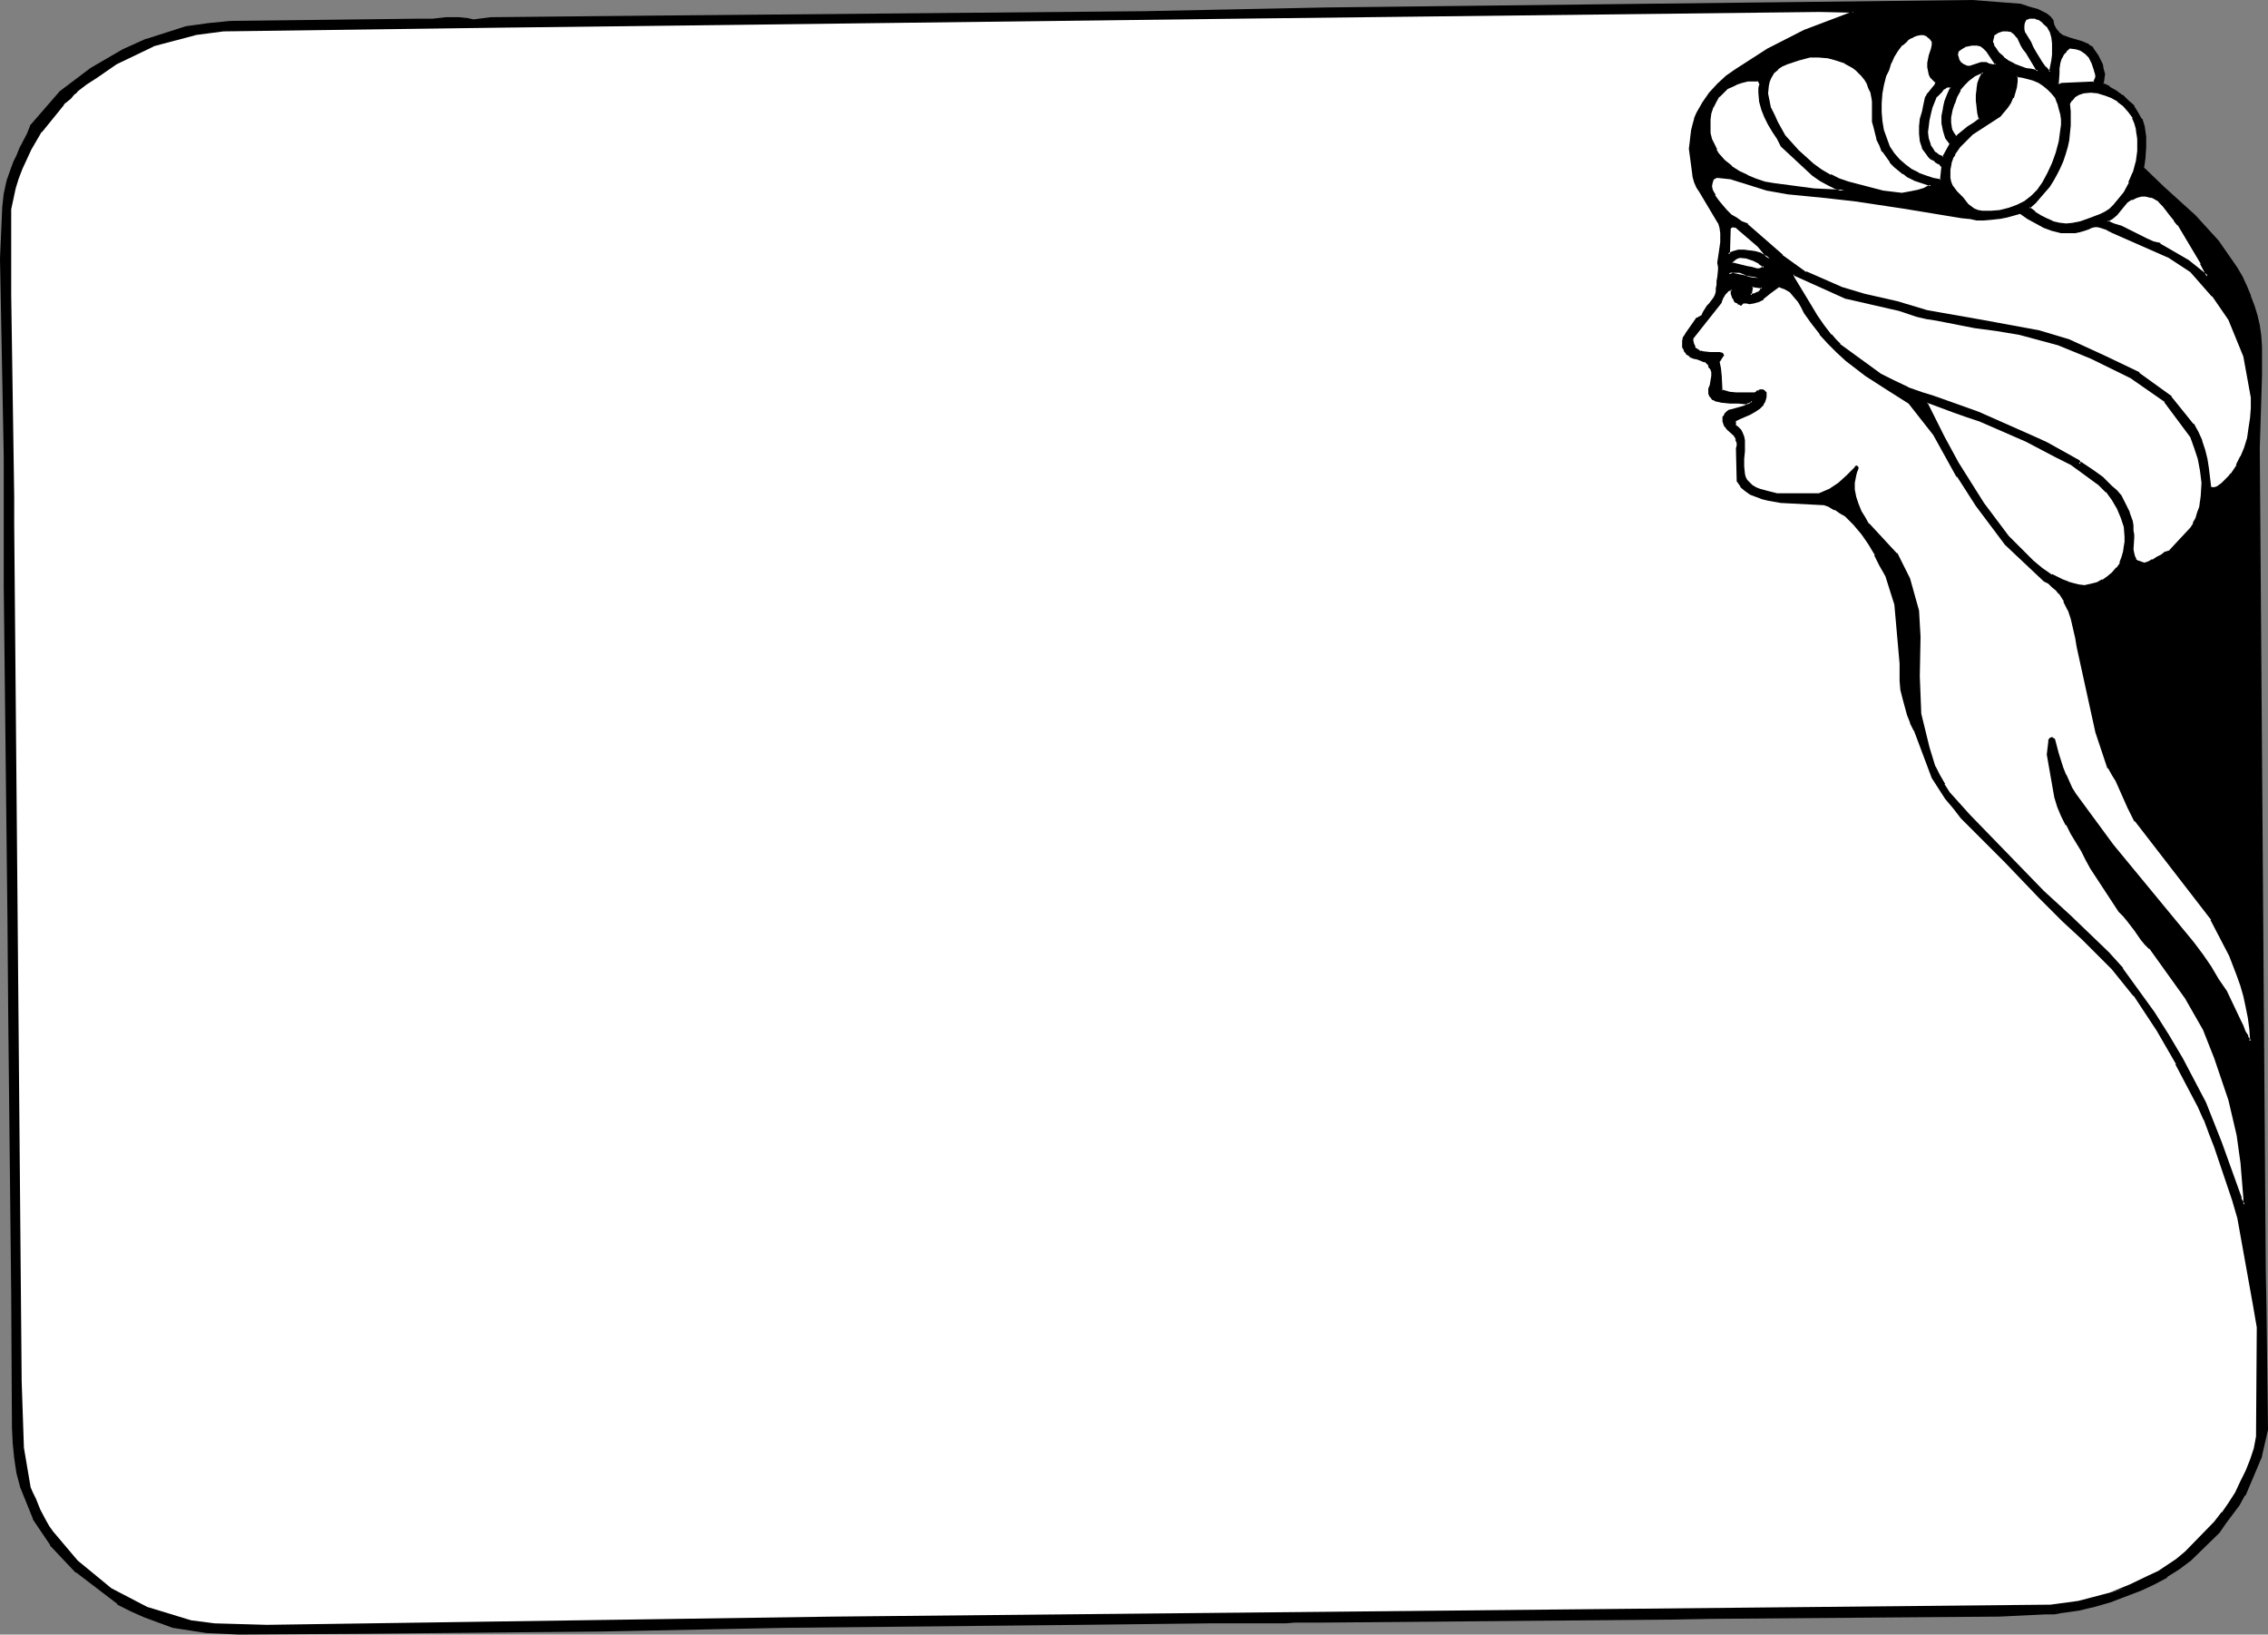 <?xml version="1.0" encoding="UTF-8" standalone="no"?>
<svg
   version="1.0"
   width="129.766mm"
   height="93.51mm"
   id="svg48"
   sodipodi:docname="Lady Frame.wmf"
   xmlns:inkscape="http://www.inkscape.org/namespaces/inkscape"
   xmlns:sodipodi="http://sodipodi.sourceforge.net/DTD/sodipodi-0.dtd"
   xmlns="http://www.w3.org/2000/svg"
   xmlns:svg="http://www.w3.org/2000/svg">
  <rect width="100%" height="100%" fill="#808080" stroke="none"/>
  <sodipodi:namedview
     id="namedview48"
     pagecolor="#ffffff"
     bordercolor="#000000"
     borderopacity="0.25"
     inkscape:showpageshadow="2"
     inkscape:pageopacity="0.0"
     inkscape:pagecheckerboard="0"
     inkscape:deskcolor="#d1d1d1"
     inkscape:document-units="mm" />
  <defs
     id="defs1">
    <pattern
       id="WMFhbasepattern"
       patternUnits="userSpaceOnUse"
       width="6"
       height="6"
       x="0"
       y="0" />
  </defs>
  <path
     style="fill:#000000;fill-opacity:1;fill-rule:evenodd;stroke:none"
     d="m 436.966,1.131 1.939,0.646 1.778,0.485 0.97,0.323 0.808,0.485 0.808,0.646 0.646,0.808 0.162,0.808 0.162,0.646 0.485,0.646 0.323,0.485 0.485,0.485 0.646,0.323 1.293,0.485 2.586,0.646 1.293,0.485 0.485,0.485 0.646,0.323 1.131,1.778 0.485,0.97 0.323,0.97 0.323,0.97 0.162,0.97 v 1.131 l -0.162,0.97 1.454,0.808 1.293,0.808 1.454,0.97 1.131,1.131 1.293,1.131 0.808,1.454 0.808,1.454 0.646,1.454 0.162,2.262 v 2.262 l -0.162,2.424 -0.323,2.262 4.525,4.04 6.626,6.141 5.171,5.494 4.04,5.818 0.97,1.939 0.97,2.101 0.97,1.939 0.808,2.101 0.646,2.101 0.485,2.262 0.323,2.101 0.162,2.424 v 6.141 l -0.485,15.675 1.131,177.438 0.162,9.05 0.323,25.695 -1.131,5.818 -3.717,8.403 -1.131,2.101 -1.454,1.939 -1.454,1.939 -1.454,2.101 -6.141,5.979 -2.586,1.939 -2.586,1.616 -2.747,1.454 -2.747,1.454 -6.626,2.424 -3.394,0.97 -3.394,0.808 -3.555,0.646 -1.778,0.162 h -1.778 l -10.019,0.485 -62.216,0.485 -8.565,0.323 -75.467,0.646 -1.939,-0.162 h -2.101 l -2.101,0.162 -1.939,0.162 H 261.792 l -27.31,0.162 -64.478,0.646 -40.238,0.808 -51.389,0.646 -26.664,0.162 -7.11,-0.485 -7.272,-1.131 -3.07,-1.131 -2.909,-0.97 -2.909,-1.454 -2.909,-1.454 -9.05,-6.787 -5.494,-5.818 -3.717,-5.656 -2.747,-6.787 -0.646,-3.07 -0.646,-3.232 -0.323,-3.232 -0.162,-3.394 V 279.894 L 2.101,219.455 1.778,199.093 1.131,126.696 0.97,98.739 0.323,55.914 0.646,44.764 0.97,41.855 1.616,39.108 2.586,36.36 3.232,34.906 3.878,33.613 4.04,32.967 4.525,32.159 6.141,29.088 6.464,28.28 6.626,27.311 13.09,20.039 19.715,14.867 26.664,10.827 31.674,8.565 40.4,5.979 42.662,5.494 44.925,5.333 49.773,4.848 59.954,4.686 90.496,4.363 93.566,4.202 96.475,4.04 h 2.909 l 1.454,0.162 1.616,0.323 3.717,-0.485 L 139.137,3.717 247.248,2.586 286.678,1.939 354.55,0.97 426.462,0.162 Z"
     id="path1" />
  <path
     style="fill:#000000;fill-opacity:1;fill-rule:evenodd;stroke:none"
     d="m 436.966,1.293 v 0 l 1.778,0.646 1.939,0.485 0.808,0.485 V 2.747 l 0.808,0.485 v 0 l 0.646,0.646 0.808,0.808 -0.162,-0.162 0.162,0.97 0.323,0.646 v 0 l 0.485,0.646 v 0 l 0.323,0.485 h 0.162 l 0.485,0.485 0.485,0.323 v 0 l 1.293,0.485 2.747,0.808 1.293,0.485 h -0.162 l 0.646,0.323 h -0.162 l 0.485,0.485 v -0.162 l 1.293,1.778 h -0.162 l 0.485,0.97 0.485,0.808 v 0 l 0.162,0.97 0.323,1.131 v -0.162 l -0.162,1.131 v -0.162 l -0.162,1.131 0.162,0.323 1.454,0.646 v 0 l 1.454,0.808 1.293,0.97 v 0 l 1.131,1.131 1.131,1.293 v -0.162 l 0.97,1.454 0.808,1.293 v 0 l 0.485,1.616 v -0.162 l 0.323,2.262 v 2.262 l -0.162,2.424 v -0.162 l -0.323,2.262 v 0.323 l 4.525,4.04 6.626,6.141 5.171,5.494 v 0 l 3.878,5.818 v 0 l 1.131,1.939 0.97,1.939 0.808,2.101 v 0 l 0.808,1.939 0.646,2.101 0.485,2.262 0.323,2.262 v -0.162 l 0.162,2.424 v 6.141 l -0.485,15.675 1.293,177.438 0.162,9.05 0.323,25.695 v 0 l -1.293,5.818 v -0.162 l -3.555,8.403 v 0 l -1.293,2.101 -1.293,2.101 -1.454,1.939 -1.454,1.939 v 0 l -6.141,5.979 v 0 l -2.586,1.778 -2.586,1.778 v 0 l -2.747,1.454 -2.747,1.293 h 0.162 l -6.787,2.586 -3.232,0.97 -3.394,0.808 -3.555,0.485 v 0 l -1.778,0.323 h -1.778 l -10.019,0.485 -62.216,0.485 -8.565,0.162 -75.467,0.646 h -1.939 -2.101 -2.101 l -1.939,0.162 H 261.792 l -27.31,0.323 -64.478,0.646 -40.238,0.808 -51.389,0.485 -26.664,0.162 -7.11,-0.323 h 0.162 l -7.272,-1.131 -3.07,-1.131 -3.07,-1.131 h 0.162 l -3.07,-1.293 -2.747,-1.454 v 0 l -9.05,-6.787 h 0.162 l -5.656,-5.818 v 0 L 7.434,328.213 H 7.595 L 4.848,321.587 4.04,318.355 3.555,315.285 v 0 L 3.232,312.053 3.07,308.659 2.909,279.894 2.262,219.455 2.101,199.093 1.293,126.696 V 98.739 L 0.485,55.914 0.97,44.764 1.293,41.855 v 0.162 l 0.646,-2.909 0.97,-2.747 v 0.162 L 3.394,35.068 4.04,33.775 v 0 l 0.323,-0.808 v 0 l 0.323,-0.808 1.616,-3.07 0.323,-0.808 v 0 L 6.949,27.472 v 0.162 l 6.302,-7.434 v 0 l 6.626,-5.171 6.787,-4.04 v 0.162 l 5.171,-2.262 v 0 l 8.565,-2.747 2.262,-0.323 2.424,-0.323 h -0.162 L 49.773,5.01 90.496,4.525 h 3.07 l 2.909,-0.323 h 2.909 l 1.454,0.162 v 0 l 1.454,0.323 h 0.162 l 3.717,-0.485 v 0 L 139.137,3.878 247.248,2.909 286.678,2.101 426.462,0.485 436.966,1.293 V 0.808 L 426.462,0 286.678,1.616 247.248,2.424 139.137,3.394 106.171,3.717 v 0 l -3.878,0.485 h 0.162 l -1.454,-0.323 h -0.162 L 99.384,3.717 H 96.475 L 93.566,4.04 H 90.496 L 49.773,4.525 44.925,5.01 v 0 L 42.662,5.333 40.238,5.656 31.674,8.403 H 31.512 L 26.502,10.666 v 0 l -6.949,4.04 -6.626,5.01 v 0 l -6.464,7.434 v 0.162 L 6.141,28.119 v 0 l -0.323,0.808 -1.616,3.07 -0.323,0.808 v 0 L 3.555,33.613 v 0 l -0.646,1.293 -0.485,1.293 v 0 l -0.97,2.747 -0.646,2.909 v 0 L 0.485,44.764 0,55.914 0.808,98.739 V 126.696 l 0.808,72.397 0.162,20.362 0.646,60.439 0.162,28.765 0.162,3.394 0.323,3.232 v 0 l 0.485,3.232 0.808,3.07 2.747,6.787 v 0.162 l 3.717,5.494 v 0.162 l 5.494,5.818 h 0.162 l 8.888,6.787 v 0.162 l 2.909,1.454 2.909,1.293 v 0 l 3.07,1.131 3.07,1.131 7.272,1.131 v 0 l 7.11,0.323 26.664,-0.162 51.389,-0.485 40.238,-0.808 64.478,-0.646 27.31,-0.323 h 16.322 l 1.939,-0.162 h 2.101 2.101 1.939 l 75.467,-0.646 8.565,-0.162 62.216,-0.485 10.019,-0.485 h 1.778 l 1.778,-0.323 h 0.162 l 3.394,-0.485 3.394,-0.808 3.394,-0.97 6.787,-2.586 v 0 l 2.747,-1.293 2.747,-1.454 v -0.162 l 2.586,-1.616 2.586,-1.939 v 0 l 6.141,-5.979 v 0 l 1.454,-2.101 1.454,-1.939 1.454,-1.939 1.131,-2.101 h 0.162 l 3.555,-8.403 v -0.162 l 1.293,-5.656 v -0.162 l -0.323,-25.695 -0.162,-9.05 -1.293,-177.438 0.485,-15.675 v -6.141 l -0.162,-2.424 v 0 l -0.323,-2.262 -0.485,-2.101 -0.646,-2.101 -0.808,-2.101 v -0.162 l -0.808,-1.939 -0.97,-2.101 -1.131,-1.939 v 0 l -4.04,-5.818 v 0 l -5.01,-5.494 -6.787,-6.141 -4.363,-4.202 v 0.323 l 0.323,-2.262 v 0 l 0.162,-2.424 V 29.573 l -0.323,-2.262 v 0 l -0.485,-1.616 h -0.162 l -0.808,-1.454 -0.808,-1.293 v -0.162 l -1.293,-1.131 -1.131,-1.131 h -0.162 l -1.293,-0.97 -1.454,-0.808 v -0.162 l -1.454,-0.646 0.162,0.323 0.162,-1.131 v 0 l 0.162,-1.131 v 0 l -0.323,-1.131 -0.162,-0.97 v 0 l -0.485,-0.97 -0.485,-0.97 v 0 l -1.131,-1.616 v -0.162 l -0.485,-0.323 h -0.162 l -0.485,-0.485 h -0.162 l -1.131,-0.485 -2.747,-0.808 -1.293,-0.485 0.162,0.162 -0.646,-0.485 -0.485,-0.323 h 0.162 l -0.485,-0.485 v 0 l -0.323,-0.485 v 0 L 444.238,5.333 444.076,4.525 V 4.363 l -0.646,-0.808 -0.808,-0.646 v 0 l -0.97,-0.485 v 0 l -0.97,-0.485 -1.778,-0.485 -1.939,-0.646 v 0 z"
     id="path2" />
  <path
     style="fill:#ffffff;fill-opacity:1;fill-rule:evenodd;stroke:none"
     d="m 400.768,2.747 -10.666,4.04 -7.757,3.878 -6.787,4.525 -2.101,1.293 -1.939,1.778 -1.778,1.939 -1.454,2.101 -1.131,2.262 -0.485,1.131 -0.323,1.293 -0.323,1.293 -0.323,1.131 -0.162,1.454 v 1.293 l 0.162,2.424 0.323,2.424 0.323,1.131 0.323,1.131 0.323,1.131 0.646,0.97 4.04,6.787 0.323,0.97 0.162,1.131 0.162,1.131 -0.162,0.97 -0.162,2.262 -0.323,2.101 0.162,0.808 v 0.808 l -0.162,1.616 -0.162,0.808 -0.162,0.808 v 0.808 0.646 l -0.323,0.808 -0.323,0.646 -0.808,1.293 -0.485,0.485 -0.97,1.293 -0.323,0.646 -1.131,0.646 -1.131,1.616 -1.131,1.616 -0.485,0.808 -0.323,0.808 v 0.97 l 0.162,0.485 0.162,0.485 0.323,0.323 0.162,0.485 0.808,0.485 0.808,0.323 0.646,0.323 0.97,0.162 0.808,0.323 0.646,0.646 0.162,0.323 0.323,0.485 0.162,0.485 0.323,0.323 v 0.97 l -0.485,1.939 -0.162,0.97 v 0.808 l 0.162,0.485 0.162,0.323 0.323,0.323 0.485,0.323 0.808,0.323 0.808,0.162 h 1.616 1.778 l 1.616,0.323 0.323,-0.323 0.323,-0.162 h 0.808 l -0.162,0.323 -0.485,0.485 -1.131,0.323 -1.293,0.323 -1.131,0.323 -0.646,0.162 -0.485,0.323 -0.485,0.485 -0.323,0.485 -0.162,0.646 0.162,0.485 0.323,0.808 0.485,0.808 1.454,1.293 0.485,0.808 0.162,0.485 0.162,0.485 v 0.485 l -0.162,0.646 v 6.949 l 0.808,1.293 0.97,0.808 1.131,0.646 1.131,0.646 1.293,0.323 1.454,0.323 2.586,0.485 9.373,0.646 1.293,0.485 1.131,0.485 1.131,0.646 1.131,0.808 0.97,0.97 0.97,0.808 1.616,2.101 1.454,2.262 1.454,2.262 1.131,2.262 1.131,2.262 2.101,6.302 0.97,12.767 v 1.778 l 0.162,1.939 0.162,1.939 0.323,1.778 0.485,1.778 0.646,1.778 0.646,1.778 0.646,1.616 3.878,10.181 1.454,2.262 1.616,2.262 1.616,2.101 1.616,1.939 9.534,9.696 7.272,7.595 5.171,5.01 4.202,4.04 6.464,6.302 4.686,5.818 5.01,7.757 4.202,7.11 4.848,9.211 1.131,2.909 1.293,2.909 0.97,2.909 1.131,3.07 2.909,8.565 1.131,3.717 3.232,18.907 0.808,4.848 v 23.594 l -0.646,2.586 -0.646,2.586 -0.97,2.424 -1.131,2.262 -1.293,2.424 -1.454,2.101 -1.454,2.262 -1.616,1.939 -6.302,6.464 -1.939,1.616 -1.939,1.293 -2.101,1.293 -1.939,1.131 -4.202,1.939 -4.202,1.778 -6.949,1.778 -5.979,0.808 -149.318,1.454 -114.251,1.131 -122.169,1.616 -11.312,-0.162 -2.424,-0.323 -2.586,-0.485 -9.696,-2.747 -7.757,-4.202 -7.272,-5.979 -5.333,-6.302 -0.808,-1.131 L 9.858,329.021 8.565,326.597 7.434,324.173 6.949,322.88 6.464,321.587 4.848,313.022 4.363,298.64 3.717,226.889 2.747,113.283 v -1.454 -1.616 -1.454 -1.454 L 2.101,63.833 2.262,45.248 l 0.323,-2.262 0.646,-2.262 0.646,-2.262 0.808,-2.101 0.97,-2.101 0.97,-1.939 0.97,-1.939 1.293,-2.101 4.848,-5.818 0.646,-0.646 0.808,-0.646 0.646,-0.808 0.646,-0.646 2.101,-1.616 2.262,-1.454 2.101,-1.454 2.101,-1.616 8.08,-3.717 9.05,-2.586 L 48.318,6.464 60.762,6.302 108.595,5.656 149.157,5.333 267.771,3.717 393.496,2.424 h 7.272 z"
     id="path3" />
  <path
     style="fill:#000000;fill-opacity:1;fill-rule:evenodd;stroke:none"
     d="m 400.606,2.747 0.162,-0.323 -10.666,4.04 v 0 l -7.918,4.04 v 0 l -6.787,4.363 -2.101,1.454 v 0 l -1.939,1.778 -1.778,1.939 v 0 l -1.454,2.101 v 0 l -1.293,2.262 -0.485,1.131 v 0.162 l -0.323,1.131 -0.323,1.293 -0.162,1.293 v 0 l -0.162,1.454 -0.162,1.293 0.323,2.424 0.323,2.424 v 0 l 0.162,1.293 0.323,1.131 v 0 l 0.485,1.131 v 0 l 0.646,0.97 4.04,6.787 v -0.162 l 0.323,1.131 0.162,1.131 v -0.162 1.131 0.97 l -0.323,2.262 v 0 l -0.323,2.101 v 0.162 l 0.162,0.808 v -0.162 0.808 l -0.162,1.616 v 0 l -0.162,0.808 v 0.808 0 l -0.162,0.808 v 0.646 0 l -0.162,0.646 v 0 l -0.323,0.646 v 0 l -0.97,1.293 v 0 l -0.485,0.485 v 0 l -0.808,1.293 v 0 l -0.323,0.646 h 0.162 l -1.131,0.646 h -0.162 l -1.131,1.616 -1.131,1.616 -0.485,0.808 -0.162,0.162 -0.162,0.808 v 0.97 0.485 l 0.323,0.485 v 0.162 l 0.162,0.323 0.323,0.323 v 0.162 l 0.808,0.485 v 0.162 l 0.808,0.323 0.808,0.162 0.808,0.323 v 0 l 0.808,0.323 v -0.162 l 0.646,0.646 v -0.162 l 0.162,0.485 v 0 l 0.162,0.485 h 0.162 l 0.162,0.323 v 0 l 0.162,0.485 v -0.162 0.97 0 l -0.323,1.939 -0.323,0.808 v 1.131 l 0.162,0.323 v 0.162 l 0.323,0.323 v 0 l 0.323,0.485 v 0 l 0.485,0.162 0.162,0.162 0.808,0.162 0.646,0.162 h 0.162 l 1.616,0.162 h 1.778 v 0 l 1.616,0.162 h 0.162 l 0.323,-0.323 v 0.162 l 0.323,-0.162 h -0.162 l 0.808,-0.162 -0.162,-0.323 -0.323,0.485 0.162,-0.162 -0.485,0.485 v -0.162 l -1.131,0.485 -1.131,0.323 -1.131,0.323 -0.646,0.162 h -0.162 l -0.485,0.323 v 0 l -0.485,0.485 v 0 l -0.323,0.646 h -0.162 v 0.646 0.485 0 l 0.323,0.97 0.162,0.162 0.485,0.646 1.454,1.293 v 0 l 0.485,0.808 h -0.162 l 0.162,0.485 v -0.162 l 0.162,0.485 v 0 0.485 0 l -0.162,0.646 v 0 l 0.162,6.949 v 0.162 l 0.808,1.131 v 0.162 l 0.97,0.808 v 0 l 1.131,0.808 v 0 l 1.293,0.485 v 0 l 1.293,0.485 1.293,0.323 2.747,0.485 v 0 l 9.373,0.485 v 0 l 1.293,0.485 h -0.162 l 1.131,0.646 v -0.162 l 1.131,0.808 1.131,0.646 v 0 l 0.97,0.97 0.808,0.808 1.778,2.101 v 0 l 1.454,2.101 1.454,2.424 h -0.162 l 1.131,2.262 1.293,2.262 v 0 l 1.939,6.141 v 0 l 1.131,12.767 v 1.778 1.939 l 0.162,1.939 v 0 l 0.485,1.939 0.485,1.778 0.485,1.778 0.646,1.616 v 0.162 l 0.808,1.616 v -0.162 l 3.878,10.342 v 0 l 1.454,2.262 1.454,2.262 1.778,2.101 v 0 l 1.616,2.101 9.534,9.534 7.272,7.595 5.171,5.171 4.202,3.878 6.464,6.464 4.686,5.818 v -0.162 l 5.01,7.595 4.202,7.272 h -0.162 l 4.848,9.211 1.293,2.909 v -0.162 l 1.131,3.07 1.131,2.909 3.878,11.474 1.131,3.878 3.394,18.907 0.808,4.686 v 0 l -0.162,23.594 v 0 l -0.485,2.586 -0.808,2.424 -0.97,2.424 v 0 l -1.131,2.262 -1.131,2.424 v 0 l -1.454,2.262 -1.454,2.101 v -0.162 l -1.616,2.101 -6.302,6.464 v 0 l -1.939,1.616 -1.939,1.293 -1.939,1.293 -2.101,0.97 v 0 l -4.04,1.939 -4.363,1.778 v 0 l 4.525,-1.293 4.202,-1.939 v 0 l 1.939,-1.131 2.101,-1.293 1.939,-1.293 1.939,-1.616 v 0 l 6.302,-6.464 1.778,-1.939 v -0.162 l 1.454,-2.101 1.293,-2.262 h 0.162 l 1.131,-2.262 1.131,-2.262 v -0.162 l 0.97,-2.424 0.808,-2.424 0.485,-2.586 v -0.162 l 0.162,-23.594 v -0.162 l -0.808,-4.686 -3.232,-18.907 -1.293,-3.878 -3.878,-11.474 -1.131,-2.909 -1.131,-2.909 v -0.162 l -1.293,-2.909 -4.848,-9.211 v 0 l -4.202,-7.11 -4.848,-7.595 v -0.162 l -4.848,-5.818 -6.302,-6.302 -4.363,-4.04 -5.171,-5.01 -7.272,-7.595 -9.534,-9.696 -1.616,-1.939 v 0 l -1.616,-2.101 -1.616,-2.101 -1.454,-2.262 h 0.162 l -3.878,-10.181 v -0.162 l -0.808,-1.616 v 0 l -0.646,-1.616 -0.485,-1.778 -0.485,-1.778 -0.485,-1.939 v 0.162 l -0.162,-1.939 v -1.939 -1.778 l -1.131,-12.767 v -0.162 l -1.939,-6.141 v 0 l -1.293,-2.262 -1.131,-2.424 v 0 l -1.454,-2.262 -1.454,-2.262 v 0 l -1.616,-2.101 -0.97,-0.808 -0.97,-0.97 v 0 l -1.131,-0.808 -1.131,-0.646 v 0 l -1.131,-0.646 h -0.162 l -1.293,-0.485 v 0 l -9.373,-0.485 h 0.162 l -2.747,-0.485 -1.293,-0.323 -1.293,-0.485 v 0 l -1.131,-0.485 v 0 l -1.131,-0.646 v 0 l -0.97,-0.97 v 0.162 l -0.808,-1.131 h 0.162 l -0.162,-6.949 v 0 l 0.162,-0.485 v -0.162 -0.485 0 l -0.162,-0.646 v 0 l -0.162,-0.485 v 0 l -0.485,-0.646 v -0.162 l -1.293,-1.293 -0.646,-0.808 v 0.162 l -0.323,-0.97 v 0.162 -0.485 -0.646 0.162 l 0.323,-0.485 v 0 l 0.485,-0.485 v 0 l 0.485,-0.323 -0.162,0.162 0.646,-0.162 1.131,-0.323 1.293,-0.323 1.131,-0.485 v 0 l 0.485,-0.323 0.162,-0.162 0.162,-0.323 -0.162,-0.485 -0.808,0.162 h -0.162 l -0.323,0.162 v 0 l -0.323,0.323 0.323,-0.162 -1.616,-0.162 h -0.162 -1.778 l -1.616,-0.162 v 0 l -0.808,-0.162 -0.808,-0.162 h 0.162 l -0.485,-0.323 v 0 l -0.323,-0.323 v 0 l -0.162,-0.323 v 0 l -0.162,-0.323 v 0 -0.808 0 l 0.323,-0.808 0.323,-1.939 v -0.162 -0.97 0 l -0.162,-0.485 v 0 l -0.323,-0.485 v 0 l -0.162,-0.485 v 0 l -0.323,-0.323 v 0 l -0.646,-0.646 h -0.162 l -0.646,-0.323 h -0.162 l -0.808,-0.323 -0.808,-0.162 -0.808,-0.323 v 0 l -0.646,-0.485 v 0 l -0.162,-0.323 -0.323,-0.485 h 0.162 l -0.323,-0.485 v -0.485 0.162 -0.97 0.162 l 0.162,-0.97 v 0.162 l 0.485,-0.808 1.131,-1.616 1.293,-1.616 h -0.162 l 1.131,-0.646 h 0.162 l 0.323,-0.808 h -0.162 l 0.97,-1.131 v 0 l 0.485,-0.485 v -0.162 l 0.808,-1.131 h 0.162 l 0.323,-0.808 v 0 l 0.162,-0.808 v 0 -0.646 l 0.162,-0.808 v 0 -0.808 l 0.162,-0.646 v -0.162 l 0.162,-1.616 v -0.808 0 l -0.162,-0.808 v 0.162 l 0.323,-2.262 v 0 l 0.323,-2.262 v -0.97 -1.131 0 l -0.162,-1.131 -0.323,-0.97 -0.162,-0.162 -4.04,-6.787 -0.485,-0.97 v 0 l -0.485,-0.97 v 0 l -0.323,-1.131 -0.162,-1.131 v 0 l -0.323,-2.424 -0.162,-2.424 v -1.293 l 0.162,-1.454 v 0.162 l 0.162,-1.293 0.323,-1.293 0.323,-1.131 v 0 l 0.485,-1.131 1.293,-2.424 h -0.162 l 1.454,-2.101 v 0.162 l 1.778,-1.939 1.939,-1.778 v 0 l 2.101,-1.293 6.626,-4.525 v 0.162 l 7.918,-4.04 v 0 l 10.504,-4.04 0.323,-0.162 z"
     id="path4" />
  <path
     style="fill:#000000;fill-opacity:1;fill-rule:evenodd;stroke:none"
     d="m 456.196,344.373 -6.787,1.778 v 0 l -5.979,0.808 -263.569,2.586 -122.169,1.778 -11.312,-0.323 v 0 l -2.424,-0.323 -2.586,-0.323 -9.534,-2.909 v 0 l -7.757,-4.04 v 0 l -7.272,-5.979 -5.333,-6.302 v 0 l -0.808,-1.131 -0.646,-1.131 v 0 L 8.726,326.435 7.757,324.011 7.11,322.718 v 0 l -0.485,-1.131 -1.454,-8.565 v 0 L 4.686,298.64 3.07,113.283 v -1.454 -1.616 -1.454 -1.454 L 2.424,63.833 v -18.584 0 l 0.485,-2.262 0.485,-2.262 0.646,-2.101 0.808,-2.101 v 0 l 0.97,-2.101 0.97,-2.101 v 0 L 7.918,30.381 9.05,28.442 v 0.162 l 4.848,-5.979 h -0.162 l 0.808,-0.646 v 0 l 0.808,-0.646 0.646,-0.808 0.808,-0.646 h -0.162 l 2.101,-1.616 2.262,-1.454 2.101,-1.454 2.101,-1.454 v 0 l 8.08,-3.878 h -0.162 L 42.339,7.595 H 42.178 L 48.318,6.787 60.762,6.626 108.595,5.979 149.157,5.494 267.771,4.04 393.496,2.586 l 7.272,0.162 -0.162,-0.323 v 0.323 h 0.485 V 2.424 L 400.768,2.262 393.496,2.101 267.771,3.555 149.157,5.01 108.595,5.494 60.762,6.141 48.318,6.302 42.178,7.11 v 0 l -9.211,2.424 v 0 l -8.08,3.878 v 0 l -1.939,1.616 -2.262,1.454 -2.101,1.454 -2.101,1.454 h -0.162 l -0.646,0.808 -0.646,0.808 -0.808,0.646 v 0 l -0.646,0.646 h -0.162 l -4.686,5.818 v 0.162 l -1.293,1.939 -1.131,1.939 v 0 l -0.97,1.939 -0.97,2.101 v 0.162 l -0.808,2.101 -0.646,2.101 -0.485,2.262 -0.485,2.262 v 0.162 18.584 l 0.646,43.471 v 1.454 1.454 1.616 1.454 l 1.616,185.357 0.323,14.383 v 0 l 1.616,8.565 0.485,1.293 v 0 l 0.646,1.293 0.97,2.586 1.293,2.424 H 9.696 l 0.646,1.131 0.808,1.131 v 0 l 5.333,6.302 7.272,5.979 0.162,0.162 7.595,4.04 h 0.162 l 9.696,2.909 2.424,0.323 2.424,0.323 h 0.162 l 11.312,0.323 122.169,-1.778 263.569,-2.586 5.979,-0.646 v 0 l 6.949,-1.939 h 0.162 l 4.202,-1.778 z"
     id="path5" />
  <path
     style="fill:#ffffff;fill-opacity:1;fill-rule:evenodd;stroke:none"
     d="m 442.945,5.818 0.485,0.97 0.323,1.293 0.323,1.293 v 1.293 1.131 l -0.162,1.293 -0.485,2.586 h -0.323 l -0.808,-0.97 -0.808,-1.131 -1.293,-2.101 -0.646,-1.131 -0.646,-1.131 -1.293,-2.101 V 6.302 5.494 4.686 l 0.485,-0.646 0.646,-0.162 0.808,-0.162 0.646,0.162 0.646,0.162 1.131,0.808 z"
     id="path6" />
  <path
     style="fill:#000000;fill-opacity:1;fill-rule:evenodd;stroke:none"
     d="m 442.784,5.979 -0.162,-0.162 0.646,1.131 v 0 l 0.323,1.131 0.162,1.293 v 0 1.293 1.131 l -0.162,1.293 v 0 l -0.485,2.424 0.323,-0.162 h -0.323 0.162 l -0.808,-0.97 v 0.162 l -0.808,-1.131 -1.293,-2.101 -0.646,-1.131 v 0 l -0.485,-1.131 v 0 l -1.293,-2.101 v 0.162 l -0.162,-0.808 v 0 -0.808 0 l 0.162,-0.808 v 0.162 l 0.323,-0.646 -0.162,0.162 0.808,-0.323 h -0.162 0.808 0.646 -0.162 l 0.646,0.323 V 4.202 l 1.131,0.808 h -0.162 l 1.131,0.97 0.323,-0.485 -0.97,-0.808 h -0.162 l -0.97,-0.808 h -0.162 l -0.646,-0.323 v 0 h -0.646 -0.808 v 0 l -0.646,0.323 -0.162,0.162 -0.485,0.485 v 0.162 l -0.162,0.808 v 0 0.808 0 l 0.162,0.808 v 0.162 l 1.293,2.101 v 0 l 0.485,1.131 h 0.162 l 0.485,1.131 1.454,2.101 0.646,0.97 v 0.162 l 0.97,0.97 h 0.162 0.323 l 0.162,-0.162 0.485,-2.424 v -0.162 l 0.162,-1.293 V 10.666 9.373 9.211 l -0.162,-1.131 -0.323,-1.293 v 0 L 443.107,5.656 V 5.494 Z"
     id="path7" />
  <path
     style="fill:#ffffff;fill-opacity:1;fill-rule:evenodd;stroke:none"
     d="m 438.259,11.312 2.424,4.04 -1.293,-0.162 -1.293,-0.323 -1.454,-0.485 -1.131,-0.485 -1.293,-0.646 -1.131,-0.808 -0.97,-0.97 -0.808,-1.131 -0.323,-0.485 -0.162,-0.808 V 8.242 l 0.162,-0.646 0.97,-0.646 0.485,-0.323 0.646,-0.162 h 0.485 0.646 l 0.808,0.323 0.646,0.485 0.646,0.808 0.97,1.616 0.323,0.97 z"
     id="path8" />
  <path
     style="fill:#000000;fill-opacity:1;fill-rule:evenodd;stroke:none"
     d="m 438.097,11.474 2.424,4.04 0.162,-0.323 -1.293,-0.323 -1.293,-0.162 -1.293,-0.485 -1.293,-0.485 h 0.162 l -1.293,-0.646 v 0 l -1.131,-0.808 h 0.162 l -1.131,-0.97 v 0 l -0.646,-0.97 -0.485,-0.646 h 0.162 l -0.323,-0.646 v 0 l 0.162,-0.808 v 0.162 l 0.162,-0.808 -0.162,0.162 0.97,-0.646 v 0 l 0.485,-0.162 v 0 l 0.485,-0.162 v 0 h 0.485 0.646 -0.162 l 0.97,0.162 h -0.162 l 0.646,0.485 0.646,0.808 V 8.08 l 0.808,1.778 0.485,0.808 v 0 l 0.646,0.808 0.323,-0.323 -0.485,-0.646 v 0 l -0.485,-0.97 -0.808,-1.616 -0.162,-0.162 -0.646,-0.646 -0.646,-0.646 v 0 l -0.97,-0.162 v 0 h -0.646 -0.485 v 0 l -0.646,0.162 h -0.162 l -0.485,0.162 v 0.162 l -0.808,0.646 -0.162,0.162 -0.162,0.646 v 0 l -0.162,0.808 v 0 l 0.323,0.808 v 0 l 0.323,0.646 0.808,1.131 v 0 l 0.97,0.97 h 0.162 l 0.97,0.808 v 0.162 l 1.293,0.646 v 0 l 1.293,0.485 1.293,0.485 1.293,0.162 1.293,0.323 0.323,-0.485 -2.424,-4.04 z"
     id="path9" />
  <path
     style="fill:#ffffff;fill-opacity:1;fill-rule:evenodd;stroke:none"
     d="m 417.897,8.888 v 0.808 l -0.162,0.808 -0.485,1.616 -0.323,1.616 v 0.808 l 0.162,0.808 0.323,0.808 0.323,0.485 0.485,0.646 0.485,0.323 -0.162,0.646 -0.162,0.485 -0.646,0.646 -0.646,0.808 -0.323,0.323 -0.162,0.485 -0.323,1.454 -0.485,1.616 -0.323,1.616 -0.162,1.616 -0.162,1.616 0.162,1.616 0.485,1.454 0.485,0.646 0.485,0.646 0.323,0.485 0.485,0.323 0.808,0.646 0.97,0.485 0.808,0.646 -0.485,3.07 -1.616,-0.162 -1.616,-0.646 -1.616,-0.646 -1.616,-0.808 -1.293,-0.97 -1.293,-1.131 -1.131,-1.293 -0.97,-1.454 -0.808,-1.778 -0.485,-1.939 -0.323,-1.939 -0.162,-1.939 v -1.939 -2.101 l 0.485,-1.939 0.485,-1.778 0.485,-1.454 0.646,-1.454 0.646,-1.454 0.808,-1.293 0.97,-1.293 0.97,-0.97 0.808,-0.323 0.646,-0.485 0.646,-0.162 0.808,-0.162 h 0.97 l 0.646,0.323 0.646,0.485 z"
     id="path10" />
  <path
     style="fill:#000000;fill-opacity:1;fill-rule:evenodd;stroke:none"
     d="m 417.736,9.05 v -0.162 0.808 0 l -0.162,0.808 -0.485,1.454 -0.323,1.616 v 0.97 l 0.162,0.808 0.162,0.808 v 0 l 0.323,0.646 0.162,0.162 0.485,0.485 v 0 l 0.485,0.485 v -0.323 l -0.162,0.646 v -0.162 l -0.162,0.485 v -0.162 l -0.646,0.808 -0.646,0.808 -0.323,0.323 v 0.162 l -0.323,0.485 -0.323,1.454 -0.323,1.616 -0.485,1.616 v 0 l -0.162,1.616 v 1.616 l 0.162,1.616 v 0 l 0.485,1.454 v 0.162 l 0.485,0.646 0.485,0.646 0.323,0.485 v 0 l 0.485,0.485 v 0 l 0.97,0.485 v 0.162 l 0.808,0.485 v -0.162 l 0.646,0.808 V 35.876 l -0.323,3.07 0.323,-0.162 -1.778,-0.323 -1.454,-0.485 -1.778,-0.646 h 0.162 l -1.616,-0.808 -1.293,-0.97 v 0 l -1.293,-1.131 -1.131,-1.293 v 0 l -0.97,-1.454 v 0 l -0.646,-1.778 v 0 l -0.646,-1.778 -0.323,-1.939 v 0 l -0.162,-1.939 v -1.939 l 0.162,-2.101 v 0 l 0.323,-1.778 0.485,-1.939 v 0 l 0.646,-1.293 v 0 l 0.485,-1.616 v 0.162 l 0.646,-1.454 v 0 l 0.808,-1.293 0.97,-1.293 v 0.162 l 1.131,-0.97 h -0.162 l 0.646,-0.485 v 0 l 0.808,-0.323 h -0.162 l 0.808,-0.323 0.808,-0.162 h -0.162 0.97 -0.162 l 0.808,0.323 h -0.162 l 0.646,0.485 v 0 l 0.485,0.646 0.323,-0.162 -0.485,-0.808 v 0 l -0.485,-0.485 -0.162,-0.162 -0.808,-0.323 v 0 h -0.97 v 0 l -0.808,0.162 -0.808,0.323 v 0 l -0.646,0.323 v 0.162 l -0.646,0.323 h -0.162 l -1.131,0.97 v 0.162 l -0.808,1.131 -0.808,1.454 h -0.162 l -0.646,1.293 v 0.162 l -0.485,1.454 v -0.162 l -0.646,1.454 v 0 l -0.485,1.939 -0.323,1.939 v 0 l -0.162,2.101 v 1.939 l 0.162,1.939 v 0.162 l 0.323,1.778 0.646,1.939 v 0 l 0.646,1.778 h 0.162 l 0.808,1.616 v 0 l 1.293,1.293 1.293,1.131 v 0 l 1.454,0.97 1.454,0.808 0.162,0.162 1.616,0.646 1.616,0.485 1.616,0.323 0.323,-0.323 0.323,-3.07 v -0.162 l -0.808,-0.646 v 0 l -0.97,-0.485 v 0 l -0.97,-0.646 h 0.162 l -0.323,-0.323 v 0 l -0.485,-0.485 -0.485,-0.646 -0.323,-0.646 v 0 l -0.485,-1.454 v 0.162 l -0.162,-1.616 v -1.616 l 0.162,-1.616 v 0.162 l 0.485,-1.778 0.323,-1.454 0.323,-1.616 0.323,-0.485 -0.162,0.162 0.323,-0.323 0.646,-0.808 0.646,-0.646 v -0.162 l 0.323,-0.323 v -0.162 l 0.162,-0.485 -0.162,-0.323 -0.485,-0.323 v 0 l -0.485,-0.646 v 0.162 l -0.323,-0.646 v 0 l -0.162,-0.646 -0.162,-0.97 v 0.162 -0.808 0 l 0.323,-1.616 0.485,-1.454 0.162,-0.808 V 9.696 8.888 h -0.162 z"
     id="path11" />
  <path
     style="fill:#ffffff;fill-opacity:1;fill-rule:evenodd;stroke:none"
     d="m 431.633,13.898 -0.323,0.162 h -0.485 l -0.808,-0.162 -0.646,-0.323 h -0.485 -0.323 l -2.101,0.808 -0.485,0.162 h -0.485 l -0.485,-0.162 -0.485,-0.323 -0.646,-0.485 -0.485,-0.808 -0.162,-0.97 0.162,-0.808 0.646,-0.646 0.808,-0.323 0.808,-0.323 0.808,-0.162 h 0.485 0.485 l 0.97,0.323 0.646,0.485 0.646,0.646 0.97,1.454 z"
     id="path12" />
  <path
     style="fill:#000000;fill-opacity:1;fill-rule:evenodd;stroke:none"
     d="m 431.472,14.059 0.162,-0.323 -0.485,0.162 h 0.162 -0.485 0.162 l -0.808,-0.162 v 0 l -0.646,-0.323 h -0.162 -0.323 -0.162 -0.485 l -1.939,0.646 -0.485,0.162 v 0 h -0.485 v 0 l -0.485,-0.162 h 0.162 l -0.485,-0.162 v 0 l -0.646,-0.485 v 0 l -0.485,-0.808 0.162,0.162 -0.323,-0.97 v 0.162 l 0.162,-0.808 v 0 l 0.646,-0.485 v 0 l 0.808,-0.485 h -0.162 l 0.808,-0.162 0.808,-0.162 v 0 h 0.485 0.485 v 0 l 0.808,0.162 v 0 l 0.646,0.485 v 0 l 0.646,0.646 v 0 l 0.97,1.454 0.97,1.454 0.323,-0.323 -0.97,-1.454 -0.97,-1.454 v 0 l -0.646,-0.646 v 0 l -0.646,-0.485 -0.162,-0.162 -0.808,-0.162 h -0.162 -0.485 -0.485 v 0 l -0.97,0.162 -0.808,0.162 v 0 l -0.808,0.485 v 0 l -0.646,0.646 -0.162,0.162 -0.162,0.808 v 0.162 l 0.323,0.97 v 0 l 0.485,0.646 v 0.162 l 0.646,0.646 v 0 l 0.485,0.323 h 0.162 0.485 v 0 h 0.485 0.162 0.485 l 1.939,-0.808 h 0.485 -0.162 0.323 v 0 l 0.808,0.323 v 0 l 0.808,0.162 v 0 h 0.485 v 0 l 0.485,-0.323 V 13.736 Z"
     id="path13" />
  <path
     style="fill:#ffffff;fill-opacity:1;fill-rule:evenodd;stroke:none"
     d="m 451.833,12.282 0.646,1.293 0.646,1.454 0.162,0.646 v 0.808 l -0.162,0.646 -0.162,0.808 -7.272,0.323 -0.162,0.162 h -0.323 l -0.162,-0.162 -0.162,-0.162 0.162,-2.262 v -1.131 l 0.323,-1.131 0.162,-0.97 0.485,-0.97 0.808,-0.808 0.97,-0.646 1.131,0.162 1.131,0.485 0.97,0.485 z"
     id="path14" />
  <path
     style="fill:#000000;fill-opacity:1;fill-rule:evenodd;stroke:none"
     d="m 451.671,12.443 v 0 l 0.646,1.293 v 0 l 0.485,1.454 0.162,0.646 v -0.162 l 0.162,0.808 v 0 l -0.162,0.646 v -0.162 l -0.323,0.808 0.323,-0.162 -7.272,0.323 -0.162,0.162 -0.162,0.162 0.162,-0.162 h -0.323 0.162 -0.323 l 0.162,0.162 -0.162,-0.323 0.162,0.162 0.162,-2.262 v -1.131 0.162 l 0.162,-1.131 0.323,-1.131 v 0.162 l 0.485,-0.97 v 0 l 0.646,-0.646 h -0.162 l 0.97,-0.808 -0.162,0.162 1.293,0.162 0.97,0.323 v 0 l 0.97,0.646 v 0 l 0.808,0.808 0.485,-0.323 -0.97,-0.97 v 0 l -1.131,-0.485 v -0.162 l -1.131,-0.323 -1.131,-0.162 h -0.162 l -0.97,0.646 h -0.162 l -0.646,0.808 v 0.162 l -0.485,0.808 v 0.162 l -0.323,0.97 -0.162,1.131 v 0 l -0.162,1.131 v 2.262 0.162 l 0.162,0.162 0.162,0.162 h 0.162 v 0 h 0.323 v 0 l 0.323,-0.162 h -0.162 l 7.272,-0.323 0.162,-0.162 0.323,-0.646 v -0.162 l 0.162,-0.646 v 0 l -0.162,-0.808 v 0 l -0.162,-0.646 -0.485,-1.454 v 0 l -0.646,-1.454 v 0 z"
     id="path15" />
  <path
     style="fill:#ffffff;fill-opacity:1;fill-rule:evenodd;stroke:none"
     d="m 404.323,18.907 0.323,0.97 0.323,0.97 v 1.131 3.232 l 0.162,1.131 0.162,0.97 0.323,1.454 0.485,1.293 0.485,1.293 0.646,1.293 0.808,1.131 0.808,1.131 0.97,1.131 1.131,0.97 0.808,0.485 0.808,0.485 1.454,0.808 3.555,1.293 -0.646,0.485 -0.646,0.162 -1.616,0.485 -1.616,0.485 -1.778,0.162 -4.04,-0.323 -7.434,-1.939 -2.101,-0.646 -1.939,-0.97 -1.939,-1.131 -1.778,-1.293 -1.616,-1.454 -1.616,-1.454 -1.454,-1.616 -1.454,-1.616 -1.616,-2.909 -0.808,-1.454 -0.646,-1.616 -0.485,-1.616 -0.162,-1.616 0.162,-1.616 0.162,-0.97 0.323,-0.808 0.646,-1.131 0.808,-0.808 1.131,-0.646 1.131,-0.485 2.424,-0.808 2.424,-0.808 1.939,0.162 1.939,0.162 1.939,0.485 1.778,0.646 1.616,0.808 0.808,0.646 0.646,0.646 0.646,0.646 0.646,0.808 0.485,0.808 z"
     id="path16" />
  <path
     style="fill:#000000;fill-opacity:1;fill-rule:evenodd;stroke:none"
     d="m 404,19.069 0.485,0.97 v 0 l 0.162,0.97 v -0.162 l 0.162,1.131 v 3.232 1.131 0 l 0.323,1.131 0.323,1.293 0.323,1.293 v 0.162 l 0.646,1.293 0.485,1.293 h 0.162 l 0.808,1.131 0.808,1.131 v 0.162 l 0.97,0.97 1.778,1.454 h 0.162 l 0.808,0.646 v 0 l 1.616,0.808 v 0 l 3.394,1.131 v -0.323 l -0.646,0.323 v 0 l -0.646,0.323 h 0.162 l -1.616,0.485 -1.616,0.323 -1.778,0.323 v 0 l -4.04,-0.485 v 0 l -7.434,-1.939 -1.939,-0.646 v 0 l -1.939,-0.97 v 0.162 l -1.939,-1.131 -1.778,-1.293 v 0 l -1.616,-1.454 -1.616,-1.454 -1.454,-1.616 -1.454,-1.616 v 0 l -1.616,-2.909 v 0 l -0.646,-1.454 -0.808,-1.616 v 0.162 l -0.323,-1.616 -0.323,-1.616 v 0 l 0.162,-1.616 v 0 l 0.162,-0.808 0.323,-0.808 v 0 l 0.646,-1.131 v 0 l 0.97,-0.808 h -0.162 l 0.97,-0.646 v 0 l 1.131,-0.485 v 0 l 2.424,-0.808 2.424,-0.646 v 0 h 1.939 l 1.939,0.162 v 0 l 1.778,0.485 1.939,0.646 h -0.162 l 1.778,0.97 0.646,0.485 v 0 l 0.646,0.646 0.646,0.646 v 0 l 0.646,0.808 0.485,0.808 v 0 l 0.323,0.97 0.485,-0.323 -0.323,-0.808 h -0.162 l -0.485,-0.97 -0.646,-0.808 v 0 l -0.485,-0.808 -0.808,-0.485 v 0 l -0.808,-0.646 -1.616,-0.808 -0.162,-0.162 -1.778,-0.646 -1.939,-0.485 v 0 l -1.939,-0.162 h -1.939 -0.162 l -2.424,0.646 -2.424,0.808 v 0 l -1.131,0.485 v 0.162 l -0.97,0.646 h -0.162 l -0.808,0.808 v 0.162 l -0.808,0.97 v 0.162 l -0.323,0.808 -0.162,0.808 v 0.162 l -0.162,1.616 v 0.162 l 0.323,1.616 0.323,1.616 v 0 l 0.808,1.454 0.646,1.616 h 0.162 l 1.616,2.909 v 0 l 1.454,1.616 1.454,1.616 1.616,1.616 1.616,1.293 v 0 l 1.778,1.293 1.939,1.131 v 0.162 l 1.939,0.808 h 0.162 l 1.939,0.646 7.434,1.939 h 0.162 l 4.04,0.485 h 0.162 l 1.616,-0.323 1.778,-0.323 1.454,-0.485 h 0.162 l 0.646,-0.323 v 0 l 0.485,-0.485 v -0.485 l -3.394,-1.131 v 0 l -1.616,-0.808 v 0 l -0.808,-0.485 h 0.162 l -1.939,-1.454 -0.97,-1.131 v 0.162 l -0.808,-1.293 -0.808,-1.131 v 0 l -0.485,-1.293 -0.646,-1.293 v 0.162 l -0.323,-1.454 -0.323,-1.293 -0.323,-0.97 v 0 -1.131 -3.232 l -0.162,-1.131 v 0 l -0.162,-0.97 v -0.162 l -0.485,-0.97 z"
     id="path17" />
  <path
     style="fill:#ffffff;fill-opacity:1;fill-rule:evenodd;stroke:none"
     d="m 428.886,15.675 -0.646,0.97 -0.323,1.293 -0.323,1.293 -0.162,1.293 v 1.293 l 0.162,1.293 0.323,1.454 0.323,1.293 -1.293,0.808 -1.293,0.97 -2.424,1.939 -0.485,-0.323 -0.485,-0.485 -0.162,-0.485 -0.162,-0.485 -0.323,-1.293 v -1.131 l 0.323,-1.616 0.485,-1.454 0.646,-1.454 0.646,-1.454 0.97,-1.131 0.97,-1.131 1.293,-0.808 1.454,-0.646 z"
     id="path18" />
  <path
     style="fill:#000000;fill-opacity:1;fill-rule:evenodd;stroke:none"
     d="m 428.886,15.837 -0.162,-0.323 -0.646,1.131 v 0 l -0.485,1.293 -0.162,1.131 v 0.162 l -0.162,1.293 v 1.293 l 0.162,1.293 v 0.162 l 0.162,1.293 0.323,1.293 0.162,-0.323 -1.293,0.97 -1.293,0.808 v 0 l -2.586,2.101 h 0.323 l -0.485,-0.323 h 0.162 l -0.485,-0.485 0.162,0.162 -0.323,-0.646 v 0.162 l -0.162,-0.646 -0.162,-1.131 v 0 -1.131 0 l 0.323,-1.616 0.485,-1.454 v 0.162 l 0.485,-1.454 0.808,-1.454 h -0.162 l 0.97,-1.131 v 0 l 0.97,-0.97 v 0 l 1.293,-0.97 v 0 l 1.454,-0.646 h -0.162 0.485 v -0.485 h -0.485 -0.162 l -1.454,0.646 v 0.162 l -1.293,0.808 v 0 l -0.97,1.131 v 0 l -0.97,1.293 v 0 l -0.808,1.293 -0.646,1.454 v 0.162 l -0.323,1.454 -0.323,1.454 v 0.162 1.131 0 l 0.162,1.293 0.162,0.485 v 0.162 l 0.323,0.485 v 0.162 l 0.323,0.323 h 0.162 l 0.485,0.323 h 0.323 l 2.424,-1.939 h -0.162 l 1.293,-0.97 1.293,-0.808 0.162,-0.323 -0.323,-1.293 -0.162,-1.293 v 0 l -0.162,-1.293 v -1.293 l 0.162,-1.293 v 0 l 0.162,-1.293 0.485,-1.131 v 0 l 0.485,-1.131 -0.162,-0.323 z"
     id="path19" />
  <path
     style="fill:#ffffff;fill-opacity:1;fill-rule:evenodd;stroke:none"
     d="m 444.561,21.17 0.485,1.131 0.485,1.131 0.162,1.131 0.162,1.293 v 1.131 1.131 l -0.323,2.424 -0.808,2.424 -0.808,2.262 -0.97,2.262 -0.97,2.101 -1.293,1.616 -1.293,1.293 -1.454,1.131 -1.778,0.97 -1.778,0.646 -1.778,0.323 -2.101,0.323 h -1.939 l -0.808,-0.323 -0.808,-0.323 -0.808,-0.485 -0.646,-0.485 -1.293,-1.454 -0.485,-0.485 -0.646,-0.808 -0.646,-0.646 -0.323,-0.646 -0.323,-0.808 -0.162,-0.97 -0.162,-0.97 v -0.808 l 0.162,-0.97 0.162,-0.808 0.323,-0.808 0.485,-0.808 1.131,-1.616 1.454,-1.454 1.293,-1.454 5.979,-3.717 1.616,-1.939 0.485,-0.97 0.646,-1.131 0.485,-0.97 0.323,-1.293 0.162,-1.131 v -1.293 l 1.293,0.162 1.131,0.323 1.293,0.323 1.131,0.646 0.97,0.646 0.97,0.808 0.808,0.808 z"
     id="path20" />
  <path
     style="fill:#000000;fill-opacity:1;fill-rule:evenodd;stroke:none"
     d="m 444.399,21.17 v 0 l 0.485,1.293 v -0.162 l 0.323,1.293 0.323,1.131 0.162,1.131 v 0 1.131 l -0.162,1.131 v 0 l -0.323,2.424 -0.646,2.424 -0.808,2.262 v 0 l -0.97,2.101 -1.131,2.101 v 0 l -1.131,1.616 v 0 l -1.293,1.293 v 0 l -1.454,1.131 v 0 l -1.616,0.808 v 0 l -1.778,0.646 -1.939,0.485 h 0.162 l -2.101,0.162 h -1.939 0.162 l -0.97,-0.162 v 0 l -0.808,-0.323 v 0 l -0.646,-0.485 v 0 l -0.646,-0.485 -1.131,-1.454 -0.646,-0.646 -0.646,-0.646 -0.485,-0.646 v 0 l -0.485,-0.646 v 0 l -0.323,-0.808 -0.162,-0.808 v 0 -0.97 -0.808 0 l 0.162,-0.808 0.162,-0.97 v 0.162 l 0.323,-0.97 0.485,-0.646 h -0.162 l 1.131,-1.616 v 0 l 1.454,-1.454 1.293,-1.293 v 0 l 5.979,-3.878 v 0 l 1.616,-1.939 v 0 l 0.646,-0.97 0.485,-1.131 h 0.162 l 0.323,-1.131 0.323,-1.131 0.162,-1.293 v -1.293 l -0.162,0.323 1.131,0.162 1.293,0.323 1.131,0.323 v 0 l 1.131,0.485 v 0 l 0.97,0.646 v 0 l 0.97,0.808 0.808,0.808 v 0 l 0.808,0.97 0.323,-0.162 -0.646,-0.97 v -0.162 l -0.97,-0.97 -0.97,-0.646 v 0 l -1.131,-0.646 v -0.162 l -1.131,-0.485 v 0 l -1.131,-0.323 -1.293,-0.323 -1.293,-0.162 -0.323,0.162 v 1.293 0 l -0.162,1.131 -0.323,1.131 -0.323,1.131 v 0 l -0.646,0.97 -0.485,0.97 v 0 l -1.616,1.939 v 0 l -5.979,3.717 v 0 l -1.293,1.454 -1.454,1.454 v 0 l -1.131,1.616 v 0 l -0.485,0.808 -0.323,0.808 v 0.162 l -0.162,0.808 -0.162,0.97 v 0 0.808 0.97 0 l 0.162,0.97 0.323,0.808 h 0.162 l 0.323,0.808 v 0 l 0.646,0.646 0.485,0.808 0.646,0.485 1.293,1.454 0.646,0.485 v 0 l 0.808,0.485 v 0.162 l 0.808,0.323 v 0 l 0.97,0.162 v 0 h 1.939 l 2.101,-0.162 v 0 l 1.939,-0.485 1.778,-0.646 v 0 l 1.616,-0.808 v -0.162 l 1.616,-1.131 v 0 l 1.454,-1.293 v -0.162 l 1.131,-1.454 v 0 l 1.131,-2.101 0.97,-2.262 v 0 l 0.808,-2.424 0.646,-2.262 0.323,-2.424 v -0.162 l 0.162,-1.131 v -1.131 -0.162 l -0.162,-1.131 -0.323,-1.131 -0.323,-1.131 V 22.139 l -0.485,-1.131 h -0.162 z"
     id="path21" />
  <path
     style="fill:#ffffff;fill-opacity:1;fill-rule:evenodd;stroke:none"
     d="m 380.729,18.261 -0.162,0.97 v 0.808 l 0.162,1.939 0.323,1.616 0.808,1.778 0.646,1.454 0.97,1.616 0.97,1.454 0.97,1.616 6.626,6.302 1.616,1.131 1.616,0.97 1.778,0.808 1.778,0.485 -6.787,-0.162 -8.403,-1.131 -1.939,-0.485 -1.939,-0.646 -1.939,-0.646 -1.778,-0.97 -1.616,-0.97 -1.616,-1.454 -1.293,-1.454 -0.485,-0.97 -0.485,-0.808 -0.485,-1.293 -0.323,-1.454 -0.162,-1.454 v -1.454 l 0.323,-1.454 0.485,-1.293 0.485,-1.293 0.808,-1.131 0.97,-0.808 0.808,-0.808 1.131,-0.646 0.97,-0.485 1.131,-0.323 1.131,-0.162 h 1.131 1.293 z"
     id="path22" />
  <path
     style="fill:#000000;fill-opacity:1;fill-rule:evenodd;stroke:none"
     d="m 380.568,18.423 -0.162,-0.162 -0.162,0.808 v 0.162 0.808 l 0.162,1.939 v 0 l 0.485,1.778 v 0 l 0.646,1.616 0.808,1.616 v 0 l 0.97,1.616 0.97,1.454 0.808,1.616 v 0 l 6.787,6.302 v 0 l 1.616,1.131 1.778,0.97 v 0 l 1.616,0.808 h 0.162 l 1.778,0.646 v -0.485 l -6.787,-0.323 h 0.162 l -8.565,-1.131 -1.939,-0.323 -1.939,-0.646 -1.939,-0.808 h 0.162 l -1.778,-0.808 v 0 l -1.778,-1.131 h 0.162 l -1.616,-1.293 -1.293,-1.454 v 0 l -0.485,-0.808 h 0.162 l -0.485,-0.97 -0.646,-1.293 v 0 l -0.323,-1.293 v 0 -1.454 -1.454 0 l 0.162,-1.293 0.485,-1.454 v 0.162 l 0.646,-1.293 v 0 l 0.646,-1.131 v 0.162 l 0.97,-0.97 0.808,-0.808 v 0 l 1.131,-0.485 v 0 l 0.97,-0.485 v 0 l 0.97,-0.323 1.293,-0.323 h -0.162 1.131 1.293 l -0.162,-0.162 0.485,0.97 0.323,-0.323 -0.485,-0.808 -0.162,-0.162 h -1.293 -1.131 v 0 l -1.131,0.323 -1.131,0.323 h -0.162 l -0.97,0.485 v 0 l -0.97,0.646 h -0.162 l -0.97,0.808 -0.808,0.808 v 0.162 l -0.808,1.131 v 0 l -0.646,1.131 v 0 l -0.485,1.454 -0.162,1.454 v 0 1.454 1.454 0 l 0.323,1.454 v 0.162 l 0.646,1.293 0.485,0.808 v 0 l 0.485,0.97 v 0 l 1.293,1.454 1.454,1.454 h 0.162 l 1.616,1.131 v 0 l 1.778,0.808 v 0 l 1.939,0.808 1.939,0.646 2.101,0.323 8.403,1.131 v 0 l 6.787,0.323 0.162,-0.485 -1.939,-0.646 h 0.162 l -1.778,-0.808 v 0.162 l -1.616,-0.97 -1.616,-1.131 v 0 l -6.626,-6.302 v 0 l -0.97,-1.454 -0.97,-1.616 -0.808,-1.454 v 0 l -0.808,-1.616 -0.646,-1.616 v 0 l -0.485,-1.778 v 0.162 l -0.162,-1.939 v -0.808 0 l 0.162,-0.97 v -0.162 z"
     id="path23" />
  <path
     style="fill:#ffffff;fill-opacity:1;fill-rule:evenodd;stroke:none"
     d="m 421.937,18.907 -0.646,1.293 -0.485,1.616 -0.485,1.616 -0.162,1.616 v 1.616 l 0.162,1.616 0.646,1.454 0.323,0.646 0.485,0.808 -1.616,2.747 h -0.485 l -0.485,-0.323 -0.808,-0.646 -0.485,-0.808 -0.646,-0.808 -0.323,-1.293 -0.162,-1.454 v -1.293 l 0.162,-1.454 0.323,-1.293 0.485,-1.293 0.97,-2.586 0.646,-0.646 0.485,-0.323 0.323,-0.485 0.323,-0.323 0.485,-0.162 h 0.485 z"
     id="path24" />
  <path
     style="fill:#000000;fill-opacity:1;fill-rule:evenodd;stroke:none"
     d="m 421.937,19.231 -0.162,-0.485 -0.646,1.454 v 0 l -0.646,1.616 -0.323,1.454 v 0.162 l -0.323,1.616 v 1.616 l 0.323,1.616 0.485,1.616 v 0 l 0.485,0.646 v 0 l 0.485,0.646 v -0.162 l -1.616,2.909 0.323,-0.162 -0.646,-0.162 h 0.162 l -0.485,-0.162 v 0 l -0.808,-0.646 v 0.162 l -0.485,-0.808 -0.646,-0.97 0.162,0.162 -0.485,-1.454 -0.162,-1.293 v 0 l 0.162,-1.293 v 0 l 0.162,-1.293 0.323,-1.454 0.323,-1.293 0.97,-2.424 v 0.162 l 0.808,-0.808 0.323,-0.323 0.323,-0.485 0.323,-0.162 v 0 l 0.485,-0.323 h -0.162 0.485 v 0 l 0.485,0.323 0.162,-0.485 -0.646,-0.323 v 0 h -0.485 l -0.162,0.162 -0.485,0.162 v 0 l -0.323,0.323 -0.323,0.323 -0.485,0.485 -0.646,0.646 -0.162,0.162 -0.97,2.586 -0.323,1.293 -0.323,1.293 -0.162,1.293 v 0.162 l -0.162,1.293 v 0.162 l 0.162,1.293 0.485,1.293 v 0.162 l 0.485,0.808 0.646,0.808 v 0 l 0.808,0.808 h 0.162 l 0.323,0.162 h 0.162 l 0.485,0.162 0.162,-0.162 1.616,-2.909 v -0.162 l -0.485,-0.646 h 0.162 l -0.485,-0.808 v 0.162 l -0.485,-1.616 -0.323,-1.616 v 0.162 -1.616 l 0.323,-1.616 v 0 l 0.323,-1.616 0.646,-1.454 v 0 l 0.646,-1.293 -0.162,-0.323 z"
     id="path25" />
  <path
     style="fill:#ffffff;fill-opacity:1;fill-rule:evenodd;stroke:none"
     d="m 461.367,25.371 0.485,1.131 0.162,1.293 0.323,1.131 v 1.131 l 0.162,2.586 -0.323,2.424 -0.646,2.262 -0.97,2.262 -1.131,2.101 -1.454,1.778 -0.808,0.97 -0.808,0.808 -0.97,0.646 -0.97,0.646 -2.262,0.808 -2.101,0.808 -1.616,0.323 -1.616,0.162 -1.454,-0.323 -1.454,-0.323 -1.454,-0.485 -1.293,-0.646 -1.293,-0.97 -1.131,-0.97 1.131,-1.131 1.131,-1.131 1.939,-2.424 0.97,-1.293 0.646,-1.293 0.808,-1.454 0.646,-1.454 0.485,-1.454 0.323,-1.454 0.323,-1.616 0.323,-1.454 0.162,-1.616 v -1.616 -1.454 l -0.323,-1.616 0.646,-0.97 0.646,-0.646 0.808,-0.646 0.97,-0.323 1.778,-0.162 1.616,0.323 1.454,0.323 1.454,0.646 1.293,0.808 1.293,0.97 1.131,1.293 z"
     id="path26" />
  <path
     style="fill:#000000;fill-opacity:1;fill-rule:evenodd;stroke:none"
     d="m 461.206,25.533 h -0.162 l 0.485,1.131 0.323,1.131 0.162,1.293 v -0.162 l 0.162,1.131 v 2.586 l -0.323,2.424 v -0.162 l -0.646,2.424 v -0.162 l -0.97,2.262 h 0.162 l -1.131,2.101 v 0 l -1.454,1.778 v 0 l -0.808,0.97 v 0 l -0.808,0.808 v 0 l -0.97,0.646 v 0 l -0.97,0.485 v 0 l -2.101,0.808 -2.262,0.808 -1.616,0.323 h 0.162 l -1.616,0.162 -1.454,-0.162 v 0 l -1.454,-0.323 h 0.162 l -1.454,-0.646 -1.293,-0.646 v 0 l -1.293,-0.808 h 0.162 l -1.293,-0.97 v 0.323 l 1.293,-1.131 0.97,-1.131 2.101,-2.424 v 0 l 0.808,-1.293 v 0 l 0.808,-1.454 0.646,-1.293 0.646,-1.454 v 0 l 0.485,-1.454 0.485,-1.616 0.323,-1.454 0.162,-1.616 v 0 l 0.162,-1.616 v -1.616 -1.454 l -0.162,-1.616 v 0 l 0.485,-0.808 v 0.162 l 0.646,-0.808 v 0 l 0.808,-0.485 v 0 l 0.97,-0.323 h -0.162 l 1.778,-0.162 1.616,0.162 h -0.162 l 1.616,0.485 v 0 l 1.293,0.485 v 0 l 1.454,0.808 h -0.162 l 1.293,0.97 1.131,1.293 v 0 l 0.97,1.293 0.323,-0.162 -0.97,-1.454 v 0 l -1.131,-1.293 -1.131,-0.97 h -0.162 l -1.293,-0.808 v -0.162 l -1.454,-0.485 v 0 l -1.616,-0.485 v 0 l -1.616,-0.162 -1.778,0.162 v 0 l -0.97,0.323 v 0 l -0.97,0.646 v 0 l -0.646,0.646 v 0.162 l -0.646,0.808 v 0.162 l 0.162,1.616 v 1.454 1.616 l -0.162,1.616 v -0.162 l -0.162,1.616 -0.323,1.454 -0.485,1.616 -0.485,1.454 v 0 l -0.646,1.293 -0.646,1.454 -0.808,1.293 h 0.162 l -0.97,1.293 v 0 l -1.939,2.424 -1.131,1.131 -1.131,1.131 v 0.323 l 1.131,0.97 h 0.162 l 1.131,0.97 v 0 l 1.454,0.646 1.293,0.646 v 0 l 1.616,0.323 v 0 l 1.454,0.162 1.616,-0.162 v 0 l 1.616,-0.323 2.262,-0.646 2.101,-0.97 v 0 l 1.131,-0.485 v -0.162 l 0.97,-0.485 v 0 l 0.808,-0.97 v 0 l 0.808,-0.97 v 0 l 1.454,-1.778 v -0.162 l 1.131,-1.939 v 0 l 0.97,-2.262 v 0 l 0.646,-2.424 v 0 l 0.323,-2.424 v -2.586 l -0.162,-1.131 v 0 l -0.162,-1.293 -0.323,-1.131 -0.485,-1.131 v 0 z"
     id="path27" />
  <path
     style="fill:#ffffff;fill-opacity:1;fill-rule:evenodd;stroke:none"
     d="m 382.022,41.047 4.525,0.646 8.242,0.97 7.11,0.646 9.534,1.454 12.928,2.101 1.616,0.323 1.454,0.162 h 1.616 l 1.778,-0.162 1.454,-0.162 1.616,-0.323 3.07,-0.646 1.616,0.97 1.616,1.131 1.778,0.808 1.939,0.646 1.778,0.485 1.939,0.162 0.97,-0.162 0.97,-0.162 0.97,-0.162 0.97,-0.323 0.646,-0.323 0.808,-0.162 h 0.646 l 0.808,0.162 1.293,0.485 1.293,0.485 11.958,5.333 4.848,3.232 4.686,5.171 3.555,5.333 3.394,7.757 1.616,8.888 -0.162,2.424 v 2.101 l -0.323,2.262 -0.485,2.101 -0.646,2.101 -0.646,1.939 -0.97,1.939 -1.131,1.939 -0.646,0.485 -0.485,0.485 -0.97,1.131 -0.646,0.323 -0.646,0.323 -0.646,0.162 h -0.646 l -0.646,-4.202 -0.323,-1.939 -0.485,-2.101 -0.646,-1.939 -0.808,-1.778 -0.97,-1.778 -1.293,-1.616 -3.394,-4.363 -6.949,-5.01 -7.434,-3.717 -7.757,-3.555 -6.302,-1.778 -12.282,-2.424 -11.958,-2.101 -6.464,-1.778 -7.11,-1.778 -5.01,-1.293 -7.757,-3.394 -5.01,-3.717 -7.595,-6.626 -1.293,-0.646 -1.131,-0.646 -1.131,-0.808 -0.97,-0.97 -0.97,-0.97 -0.808,-1.131 -0.808,-1.131 -0.485,-1.293 -0.162,-0.808 v -0.808 l 0.162,-0.485 0.323,-0.323 0.323,-0.162 0.485,-0.162 3.07,0.162 z"
     id="path28" />
  <path
     style="fill:#000000;fill-opacity:1;fill-rule:evenodd;stroke:none"
     d="m 382.022,41.208 4.525,0.808 v 0 l 8.242,0.808 7.11,0.808 h -0.162 l 9.696,1.454 12.766,2.101 1.616,0.162 h 0.162 l 1.454,0.323 h 1.616 l 1.778,-0.162 1.454,-0.162 h 0.162 l 1.616,-0.323 2.909,-0.808 h -0.162 l 1.616,1.131 1.778,0.97 v 0 l 1.778,0.97 v 0 l 1.778,0.646 1.939,0.485 v 0 h 1.939 0.97 0.162 l 0.808,-0.162 1.131,-0.323 0.97,-0.323 v 0 l 0.646,-0.323 v 0 l 0.646,-0.162 v 0 h 0.646 v 0 l 0.646,0.162 1.454,0.485 h -0.162 l 1.293,0.646 12.12,5.333 v 0 l 4.686,3.07 v 0 l 4.686,5.333 v -0.162 l 3.555,5.171 v 0 l 3.232,7.918 v 0 l 1.616,8.888 v -0.162 2.424 l -0.162,2.101 v 0 l -0.323,2.101 -0.323,2.262 -0.646,2.101 -0.808,1.939 v -0.162 l -0.97,1.939 h 0.162 l -1.293,1.939 v -0.162 l -0.485,0.646 -0.485,0.485 -0.97,0.97 v 0 l -0.646,0.485 v 0 l -0.485,0.323 v 0 l -0.646,0.162 v 0 l -0.646,-0.162 0.162,0.162 -0.485,-4.04 -0.323,-2.101 -0.485,-1.939 -0.646,-1.939 v -0.162 l -0.808,-1.778 -0.97,-1.778 h -0.162 l -1.293,-1.616 v 0 l -3.394,-4.202 v -0.162 l -6.949,-5.01 v -0.162 l -7.434,-3.555 -7.757,-3.555 v 0 l -6.464,-1.939 -12.282,-2.262 -11.958,-2.101 -6.464,-1.939 -7.11,-1.616 -4.848,-1.454 v 0 l -7.757,-3.394 v 0.162 l -5.171,-3.717 h 0.162 l -7.595,-6.626 v -0.162 l -1.293,-0.485 v 0 l -1.131,-0.808 -1.131,-0.646 v 0 l -0.97,-0.97 -0.97,-1.131 -0.808,-0.97 v 0 l -0.808,-1.131 h 0.162 l -0.646,-1.131 v 0 l -0.162,-0.808 v 0 l 0.162,-0.808 0.162,-0.323 h -0.162 l 0.323,-0.323 h -0.162 l 0.485,-0.162 h -0.162 l 0.485,-0.162 v 0 l 3.07,0.323 h -0.162 l 7.757,2.424 v -0.485 l -7.595,-2.424 v 0 l -3.07,-0.323 h -0.162 l -0.323,0.162 -0.162,0.162 -0.323,0.162 v 0 l -0.323,0.485 v 0 l -0.162,0.323 -0.162,0.97 v 0 l 0.162,0.97 v 0 l 0.646,1.293 v 0 l 0.808,1.131 v 0 l 0.808,1.131 0.97,0.97 0.97,0.97 v 0 l 1.131,0.808 1.293,0.646 v 0.162 l 1.131,0.485 v 0 l 7.434,6.626 h 0.162 l 5.171,3.717 v 0 l 7.595,3.394 h 0.162 l 5.01,1.454 7.11,1.616 6.302,1.939 11.958,2.101 12.443,2.262 6.302,1.939 v 0 l 7.595,3.555 7.434,3.717 v -0.162 l 7.11,5.171 -0.162,-0.162 3.394,4.363 v 0 l 1.293,1.616 v 0 l 0.97,1.778 0.808,1.778 v 0 l 0.646,1.778 0.323,2.101 0.485,1.939 0.485,4.202 0.323,0.162 0.646,0.162 h 0.162 l 0.646,-0.162 v 0 l 0.646,-0.323 v -0.162 l 0.646,-0.323 v 0 l 1.131,-1.131 0.485,-0.485 0.485,-0.485 v -0.162 l 1.131,-1.778 v 0 l 0.97,-1.939 v -0.162 l 0.808,-1.939 0.646,-2.101 0.323,-2.101 0.323,-2.101 v -0.162 l 0.162,-2.101 v -2.424 0 l -1.616,-8.888 v -0.162 l -3.232,-7.757 v 0 l -3.717,-5.171 v -0.162 l -4.686,-5.171 v 0 l -4.848,-3.232 v 0 l -11.958,-5.333 -1.293,-0.646 h -0.162 l -1.293,-0.485 -0.808,-0.162 v 0 h -0.646 v 0 l -0.808,0.162 v 0 l -0.808,0.323 h 0.162 l -0.97,0.323 -0.97,0.323 -0.97,0.162 v 0 h -0.97 -1.939 0.162 l -1.939,-0.485 -1.778,-0.646 v 0 l -1.778,-0.97 v 0.162 l -1.616,-1.131 -1.616,-0.97 -0.162,-0.162 -3.07,0.808 -1.616,0.323 v 0 l -1.454,0.162 h -1.778 -1.616 l -1.454,-0.162 v 0 l -1.616,-0.162 -12.928,-2.101 -9.534,-1.454 v 0 l -7.11,-0.808 -8.242,-0.808 v 0 l -4.525,-0.808 z"
     id="path29" />
  <path
     style="fill:#ffffff;fill-opacity:1;fill-rule:evenodd;stroke:none"
     d="m 471.063,48.642 5.01,8.242 1.454,2.747 -0.323,0.162 -4.04,-3.394 -5.979,-3.555 -1.616,-0.485 -1.293,-0.485 -5.656,-2.747 -1.454,-0.646 -1.454,-0.485 v -0.323 l 0.97,-0.485 0.97,-0.808 1.454,-1.778 0.808,-0.97 0.97,-0.646 0.97,-0.485 0.646,-0.162 h 0.646 0.808 0.646 l 0.646,0.162 0.646,0.323 0.97,0.646 0.97,0.97 1.616,2.101 0.808,1.131 z"
     id="path30" />
  <path
     style="fill:#000000;fill-opacity:1;fill-rule:evenodd;stroke:none"
     d="m 470.902,48.804 v -0.162 l 5.01,8.403 h -0.162 l 1.454,2.747 0.162,-0.485 -0.323,0.162 h 0.323 l -4.04,-3.232 v 0 l -6.141,-3.555 v -0.162 l -1.454,-0.323 -1.454,-0.646 v 0 l -5.494,-2.747 -1.616,-0.485 v 0 l -1.454,-0.646 0.162,0.323 v -0.323 l -0.162,0.323 1.131,-0.646 v 0 l 0.97,-0.808 1.454,-1.778 0.808,-0.97 v 0 l 0.97,-0.646 v 0.162 l 0.97,-0.485 v 0 l 0.485,-0.162 v 0 l 0.646,-0.162 h 0.808 l 0.646,0.162 v 0 l 0.646,0.162 -0.162,-0.162 0.646,0.323 1.131,0.646 h -0.162 l 0.97,0.97 v 0 l 1.616,2.101 0.808,0.97 v 0.162 l 0.808,0.97 0.323,-0.485 -0.808,-0.97 v 0.162 l -0.808,-1.131 -1.616,-2.101 v 0 l -0.808,-0.97 h -0.162 l -1.131,-0.646 -0.485,-0.323 v 0 l -0.808,-0.162 v 0 l -0.646,-0.162 h -0.808 l -0.646,0.162 v 0 l -0.646,0.162 v 0 l -1.131,0.485 v 0 l -0.97,0.646 v 0 l -0.808,0.97 -1.454,1.778 -0.97,0.808 v -0.162 l -0.97,0.646 -0.162,0.162 v 0.323 l 0.162,0.162 1.454,0.646 v 0 l 1.454,0.646 5.656,2.586 v 0 l 1.454,0.646 1.454,0.323 v 0 l 5.979,3.555 v 0 l 4.04,3.394 h 0.162 l 0.323,-0.162 0.162,-0.323 -1.454,-2.747 v 0 l -5.01,-8.242 v -0.162 z"
     id="path31" />
  <path
     style="fill:#ffffff;fill-opacity:1;fill-rule:evenodd;stroke:none"
     d="m 380.244,53.167 2.424,2.747 -0.97,-0.485 -0.97,-0.485 -1.131,-0.323 -1.293,-0.323 -1.131,-0.162 -1.293,0.162 -0.97,0.162 -1.131,0.485 0.162,-5.494 0.323,-0.323 0.485,-0.162 h 0.485 l 0.485,0.323 z"
     id="path32" />
  <path
     style="fill:#000000;fill-opacity:1;fill-rule:evenodd;stroke:none"
     d="m 380.083,53.329 2.424,2.909 0.323,-0.485 -0.97,-0.485 v 0 l -1.131,-0.646 v 0 l -1.131,-0.323 -1.131,-0.162 h -0.162 l -1.131,-0.162 h -1.293 v 0 l -1.131,0.323 v 0 l -1.131,0.485 0.485,0.162 0.162,-5.494 -0.162,0.162 0.323,-0.323 v 0 l 0.323,-0.162 v 0 l 0.485,0.162 v -0.162 l 0.323,0.323 v 0 l 4.525,3.878 0.485,-0.485 -4.686,-3.717 v 0 l -0.485,-0.323 h -0.162 l -0.485,-0.162 v 0 l -0.485,0.162 h -0.162 l -0.323,0.323 v 0.323 l -0.162,5.494 0.323,0.323 0.97,-0.485 v 0 l 1.131,-0.323 h -0.162 1.293 l 1.131,0.162 v 0 l 1.131,0.162 1.131,0.485 v 0 l 0.97,0.485 v -0.162 l 0.97,0.646 0.323,-0.485 -2.262,-2.909 z"
     id="path33" />
  <path
     style="fill:#ffffff;fill-opacity:1;fill-rule:evenodd;stroke:none"
     d="m 381.537,57.692 -0.323,0.323 -0.323,0.162 h -0.485 -0.646 l -0.97,-0.162 -1.131,-0.323 -3.232,-0.808 0.162,-0.323 0.162,-0.162 0.323,-0.485 0.646,-0.162 0.485,-0.162 1.616,0.162 1.454,0.323 1.293,0.646 z"
     id="path34" />
  <path
     style="fill:#000000;fill-opacity:1;fill-rule:evenodd;stroke:none"
     d="m 381.376,57.853 v -0.323 l -0.323,0.162 h 0.162 l -0.485,0.162 h 0.162 l -0.485,0.162 h -0.646 0.162 l -1.131,-0.323 -0.97,-0.162 -3.232,-0.808 0.162,0.323 v -0.323 0 l 0.162,-0.323 v 0.162 l 0.323,-0.323 v 0 l 0.485,-0.323 0.646,-0.162 h -0.162 l 1.616,0.162 h -0.162 l 1.454,0.485 v 0 l 1.293,0.646 h -0.162 l 1.131,0.808 0.485,-0.323 -1.131,-0.97 h -0.162 l -1.293,-0.646 v 0 l -1.454,-0.485 v 0 l -1.616,-0.162 v 0 l -0.485,0.162 -0.646,0.323 h -0.162 l -0.485,0.485 v 0 l -0.162,0.162 v 0.162 0.323 l 0.162,0.323 3.232,0.808 0.97,0.162 1.131,0.323 v 0 h 0.646 l 0.485,-0.162 h 0.162 l 0.323,-0.162 h 0.162 l 0.323,-0.323 v -0.323 z"
     id="path35" />
  <path
     style="fill:#ffffff;fill-opacity:1;fill-rule:evenodd;stroke:none"
     d="m 380.244,60.116 -1.616,-0.162 -1.616,-0.162 -1.616,-0.323 -1.616,-0.323 0.808,-0.323 0.808,-0.162 0.808,0.162 0.808,0.162 0.808,0.323 0.808,0.323 z"
     id="path36" />
  <path
     style="fill:#000000;fill-opacity:1;fill-rule:evenodd;stroke:none"
     d="m 380.083,60.439 0.162,-0.485 -1.616,-0.162 v 0 l -1.616,-0.323 -1.616,-0.323 -1.454,-0.323 v 0.485 l 0.808,-0.323 h 0.808 -0.162 0.808 l 0.808,0.323 0.808,0.323 h -0.162 l 0.808,0.323 v 0 l 1.616,0.485 0.162,-0.485 -1.616,-0.485 h 0.162 l -0.808,-0.323 v 0 l -0.808,-0.323 -0.808,-0.323 h -0.808 -0.162 -0.808 l -0.808,0.323 v 0.485 l 1.616,0.323 1.616,0.323 1.454,0.323 h 0.162 l 1.616,0.162 v -0.485 z"
     id="path37" />
  <path
     style="fill:#ffffff;fill-opacity:1;fill-rule:evenodd;stroke:none"
     d="m 410.787,67.065 1.778,0.646 2.101,0.646 1.939,0.323 2.101,0.323 8.403,1.616 4.848,0.646 4.686,0.97 8.403,2.101 7.272,2.909 8.403,4.363 7.434,5.171 5.656,7.757 0.97,2.262 0.808,2.424 0.485,2.586 0.162,2.586 -0.162,2.747 v 1.293 l -0.323,1.293 -0.323,1.131 -0.485,1.131 -0.485,1.293 -0.646,0.97 -4.525,4.848 -0.97,0.323 -0.97,0.646 -0.808,0.485 -0.97,0.646 -0.808,0.485 -0.97,0.162 h -0.485 l -0.485,-0.162 -0.485,-0.323 -0.485,-0.323 -0.485,-0.646 -0.162,-0.808 v -0.808 -0.808 l 0.162,-1.616 v -0.808 l -0.162,-0.808 -0.162,-0.97 -0.162,-1.131 -0.646,-1.778 -1.778,-3.555 -0.97,-1.131 -0.97,-0.97 -1.939,-1.778 -2.262,-1.778 -2.262,-1.616 -0.485,0.323 v -0.485 l -6.949,-4.04 -2.101,-0.808 -12.766,-5.656 -8.888,-3.232 -1.616,-0.485 -1.616,-0.485 -3.07,-1.293 -3.07,-1.293 -2.909,-1.454 -8.726,-6.626 -1.131,-0.97 -0.808,-1.131 -1.616,-1.939 -1.616,-2.262 -1.293,-2.262 -3.717,-6.141 0.162,-0.485 11.474,5.01 z"
     id="path38" />
  <path
     style="fill:#000000;fill-opacity:1;fill-rule:evenodd;stroke:none"
     d="m 410.625,67.226 1.939,0.646 1.939,0.646 2.101,0.485 2.101,0.323 8.242,1.616 4.848,0.646 4.848,0.808 8.403,2.262 v 0 l 7.11,2.909 8.565,4.202 v 0 l 7.434,5.171 h -0.162 l 5.656,7.595 v 0 l 0.808,2.262 v 0 l 0.808,2.424 0.485,2.586 v 0 l 0.323,2.586 -0.162,2.747 -0.162,1.293 v -0.162 l -0.162,1.293 -0.485,1.293 -0.323,1.131 v 0 l -0.646,1.131 h 0.162 l -0.646,0.97 v 0 l -4.525,4.848 h 0.162 l -0.97,0.323 h -0.162 l -0.808,0.646 -0.97,0.485 -0.97,0.646 v -0.162 l -0.808,0.485 v 0 l -0.97,0.323 h 0.162 l -0.485,-0.162 -0.485,-0.162 h 0.162 l -0.646,-0.162 v 0 l -0.485,-0.323 h 0.162 l -0.323,-0.646 v 0 l -0.162,-0.646 v 0 l -0.162,-0.808 0.162,-2.424 v -0.808 l -0.162,-0.808 v 0 -0.97 -0.162 l -0.162,-0.97 -0.646,-1.778 v -0.162 l -1.778,-3.555 v 0 l -0.97,-1.131 -1.131,-0.97 -1.939,-1.939 v 0 l -2.262,-1.616 -2.424,-1.616 h -0.162 l -0.323,0.323 0.323,0.162 v -0.485 l -0.162,-0.323 -6.949,-3.878 v 0 l -2.101,-0.97 -12.766,-5.656 v 0 l -9.05,-3.232 -1.454,-0.485 -1.616,-0.485 -3.232,-1.131 h 0.162 l -3.07,-1.454 -2.909,-1.454 v 0 l -8.888,-6.464 h 0.162 l -0.97,-0.97 -0.97,-1.131 v 0.162 l -1.616,-2.101 -1.454,-2.101 -1.454,-2.424 -3.717,-6.141 0.162,0.162 v -0.485 l -0.323,0.162 11.474,5.171 h 0.162 l 11.312,2.586 0.162,-0.485 -11.474,-2.586 h 0.162 l -11.635,-5.171 -0.323,0.323 v 0.485 0.162 l 3.717,6.141 1.293,2.262 1.454,2.101 1.778,2.101 v 0.162 l 0.808,0.97 0.97,0.97 h 0.162 l 8.726,6.626 v 0 l 3.07,1.454 2.909,1.454 h 0.162 l 3.07,1.131 1.616,0.485 1.616,0.485 8.888,3.232 v 0 l 12.605,5.656 2.101,0.97 v -0.162 l 6.949,4.04 v -0.162 0.485 l 0.323,0.162 0.323,-0.162 h -0.162 l 2.262,1.454 2.262,1.778 v 0 l 1.939,1.778 0.97,0.97 0.97,1.131 v 0 l 1.778,3.555 v 0 l 0.646,1.778 0.162,0.97 v 0 0.97 0 l 0.162,0.808 v 0 0.808 l -0.162,2.424 0.162,0.808 v 0 l 0.162,0.808 v 0 l 0.323,0.808 h 0.162 l 0.485,0.485 v 0 l 0.485,0.162 h 0.162 l 0.485,0.162 0.323,0.162 h 0.162 l 0.97,-0.323 h 0.162 l 0.808,-0.485 v 0 l 0.97,-0.485 0.808,-0.646 0.97,-0.646 v 0.162 l 0.97,-0.323 v -0.162 l 4.525,-4.848 v 0 l 0.646,-1.131 v 0 l 0.646,-1.131 v 0 l 0.323,-1.131 0.485,-1.293 0.162,-1.293 v 0 l 0.162,-1.293 0.162,-2.747 -0.323,-2.586 v -0.162 l -0.485,-2.586 -0.808,-2.424 v 0 l -0.808,-2.262 h -0.162 l -5.494,-7.757 h -0.162 l -7.434,-5.171 v -0.162 l -8.403,-4.202 -7.272,-2.909 v 0 l -8.403,-2.262 -4.848,-0.808 -4.848,-0.646 -8.242,-1.616 -2.101,-0.323 -2.101,-0.485 -1.939,-0.646 -1.939,-0.646 z"
     id="path39" />
  <path
     style="fill:#ffffff;fill-opacity:1;fill-rule:evenodd;stroke:none"
     d="m 391.88,69.973 1.778,2.262 1.778,1.939 1.939,1.939 1.939,1.616 2.101,1.778 2.101,1.616 4.525,2.909 4.848,3.07 5.494,6.787 5.01,9.211 4.04,6.141 6.302,8.403 8.403,7.918 0.97,0.485 0.808,0.646 0.808,0.808 0.646,0.646 1.131,1.778 0.808,1.939 0.808,1.939 0.485,1.939 0.485,2.101 0.323,2.101 4.04,18.423 2.586,7.595 0.808,1.454 0.808,1.293 1.293,2.909 1.454,2.909 1.454,2.909 16.483,21.493 3.878,7.595 0.97,2.101 0.808,2.262 0.646,2.262 0.808,2.262 0.485,2.262 0.323,2.424 0.323,2.424 0.323,2.424 -0.323,0.162 v 0 l -0.646,-0.97 -0.485,-1.131 -0.485,-1.131 -0.646,-1.131 -2.909,-6.302 -1.778,-2.586 -1.616,-2.747 -1.778,-2.586 -1.939,-2.586 -17.453,-21.17 -8.08,-10.989 -0.808,-1.293 -0.808,-1.454 -0.646,-1.454 -0.485,-1.454 -0.97,-3.232 -0.97,-3.07 -0.323,-0.162 h -0.162 l -0.323,0.323 v 0.323 l -0.323,2.747 1.616,9.373 0.646,1.939 0.808,1.939 0.97,2.101 1.131,1.778 2.101,3.717 1.131,1.939 0.808,1.939 6.141,9.211 0.97,0.97 0.808,0.97 1.616,2.101 1.454,2.101 0.97,0.97 0.808,0.97 7.757,10.666 3.878,6.787 2.424,6.141 3.07,9.211 1.778,7.434 0.808,5.818 0.808,7.918 -0.162,1.454 -0.808,-1.293 -4.202,-12.282 -3.555,-8.403 -5.01,-9.696 -2.909,-5.01 -3.07,-4.848 -3.394,-4.848 -3.394,-4.525 -3.232,-3.555 -8.08,-7.918 -5.818,-5.333 -16.16,-16.483 -1.454,-1.616 -1.293,-1.616 -1.454,-1.778 -1.131,-1.778 -0.97,-1.778 -0.97,-1.939 -0.808,-2.101 -0.485,-2.101 -1.778,-7.272 -0.485,-8.08 0.162,-8.565 -0.162,-5.656 -2.101,-6.787 -2.747,-5.494 -5.979,-6.464 -0.808,-1.293 -0.808,-1.454 -0.808,-1.454 -0.485,-1.616 -0.323,-1.616 v -1.454 l 0.323,-1.616 0.323,-0.808 0.323,-0.808 -0.162,-0.162 v 0 h -0.162 l -0.162,0.162 -1.616,1.778 -1.939,1.616 -0.97,0.646 -0.97,0.646 -1.131,0.485 -1.131,0.485 h -9.373 l -1.778,-0.485 -1.778,-0.485 -0.808,-0.162 -0.808,-0.485 -0.646,-0.485 -0.646,-0.808 -0.323,-0.646 -0.323,-0.808 v -1.616 -1.616 l 0.162,-1.616 v -1.616 l -0.162,-0.808 v -0.646 l -0.323,-0.808 -0.485,-0.646 -0.485,-0.646 -0.646,-0.485 v -0.97 l 0.97,-0.485 1.131,-0.646 1.131,-0.485 1.131,-0.485 0.97,-0.646 0.808,-0.808 0.323,-0.485 0.162,-0.646 0.162,-0.646 v -0.646 l -0.323,-0.323 -0.485,-0.323 h -0.323 l -0.485,0.323 -0.323,0.162 -0.485,0.162 -0.485,0.162 h -0.323 -1.616 l -1.616,-0.162 -1.616,-0.162 -1.454,-0.323 -0.162,-3.232 -0.162,-1.616 -0.323,-1.454 0.485,-0.808 0.323,-0.323 v -0.323 -0.162 l -0.646,-0.162 -0.646,-0.162 h -1.454 -1.454 l -0.646,-0.162 -0.646,-0.323 -0.323,-0.323 -0.323,-0.323 -0.323,-0.646 -0.162,-0.808 0.162,-0.808 6.141,-7.595 0.323,-0.97 0.485,-0.808 0.646,-0.646 0.323,-0.162 0.485,-0.162 0.162,0.97 0.323,0.97 0.162,0.323 0.323,0.485 0.323,0.162 0.485,0.323 h 0.323 v 0 l 0.162,-0.162 0.162,-0.162 0.162,-0.162 0.646,0.162 h 0.646 l 0.97,-0.162 0.97,-0.323 0.97,-0.485 1.778,-1.293 1.616,-1.293 0.808,0.162 0.646,0.323 1.131,0.646 0.97,0.97 0.808,1.131 0.646,1.131 0.808,1.293 0.646,1.131 z"
     id="path40" />
  <path
     style="fill:#000000;fill-opacity:1;fill-rule:evenodd;stroke:none"
     d="m 391.718,69.973 1.778,2.262 v 0.162 l 1.778,1.939 1.939,1.939 1.939,1.778 v 0 l 2.101,1.616 2.101,1.616 4.525,2.909 4.848,3.07 v 0 l 5.333,6.787 v 0 l 5.01,9.05 h 0.162 l 4.04,6.302 6.302,8.403 v 0 l 8.403,7.918 v 0 l 0.97,0.485 0.808,0.808 v 0 l 0.808,0.646 0.646,0.808 v -0.162 l 1.131,1.778 h -0.162 l 0.97,1.939 v -0.162 l 0.646,1.939 0.485,2.101 0.485,2.101 0.323,1.939 4.04,18.423 2.586,7.757 h 0.162 l 0.808,1.454 0.808,1.293 v 0 l 1.293,2.909 1.293,2.909 1.454,2.909 h 0.162 l 16.483,21.331 h -0.162 l 4.04,7.757 0.808,2.101 v 0 l 0.808,2.101 0.808,2.262 0.646,2.262 0.485,2.262 0.485,2.424 0.323,2.424 v 0 l 0.162,2.424 0.162,-0.323 -0.323,0.162 -0.162,0.323 v 0 l 0.485,-0.162 -0.646,-0.97 h 0.162 l -0.646,-0.97 -0.485,-1.293 -0.485,-0.97 -3.07,-6.464 v 0 l -1.778,-2.586 -1.616,-2.747 -1.778,-2.586 -1.939,-2.586 v 0 l -17.453,-21.17 v 0 l -8.08,-10.989 -0.808,-1.293 v 0 l -0.646,-1.454 -0.646,-1.454 v 0.162 l -0.646,-1.616 -0.97,-3.07 -0.808,-3.07 -0.162,-0.162 -0.323,-0.162 -0.162,-0.162 -0.323,0.162 h -0.162 l -0.162,0.323 h -0.162 v 0.485 0 l -0.323,2.747 v 0.162 l 1.616,9.211 0.646,2.101 v 0 l 0.808,1.939 0.97,1.939 h 0.162 l 0.97,1.939 2.262,3.717 v 0 l 0.97,1.939 0.97,1.778 v 0 l 6.141,9.373 v 0 l 0.97,0.97 0.808,0.97 v 0 l 1.616,2.101 1.454,2.101 v 0 l 0.808,0.97 0.97,0.97 v -0.162 l 7.757,10.827 3.878,6.787 v 0 l 2.424,6.141 3.07,9.05 1.778,7.595 0.808,5.818 v -0.162 l 0.646,7.918 v 1.454 l 0.323,-0.162 -0.808,-1.293 h 0.162 l -4.363,-12.12 v 0 l -3.394,-8.565 -5.01,-9.534 v 0 l -3.07,-5.171 -3.07,-4.848 -3.394,-4.686 -3.394,-4.686 v -0.162 l -3.07,-3.394 -8.242,-7.918 -5.818,-5.333 -15.998,-16.483 -1.454,-1.616 -1.454,-1.616 v 0 l -1.454,-1.616 -1.131,-1.778 h 0.162 l -1.131,-1.939 -0.97,-1.939 v 0.162 l -0.646,-2.101 -0.646,-2.101 -1.778,-7.272 v 0 l -0.323,-8.08 0.162,-8.565 -0.323,-5.656 v 0 l -1.939,-6.949 v 0 l -2.747,-5.494 h -0.162 l -5.979,-6.464 v 0.162 l -0.808,-1.454 -0.808,-1.293 v 0 l -0.646,-1.616 v 0 l -0.485,-1.454 -0.323,-1.616 v 0 -1.454 0 l 0.323,-1.616 0.162,-0.646 v 0 l 0.323,-0.808 v -0.162 -0.162 l -0.162,-0.162 -0.162,-0.162 h -0.162 l -0.323,0.162 v 0.323 -0.162 l -1.778,1.778 -1.778,1.616 v 0 l -0.97,0.646 -0.97,0.646 v 0 l -1.131,0.485 v 0 l -1.131,0.485 h 0.162 -9.373 0.162 l -1.939,-0.485 -1.778,-0.485 -0.808,-0.323 v 0 l -0.808,-0.485 0.162,0.162 -0.646,-0.646 -0.646,-0.646 v 0 l -0.323,-0.646 v 0 l -0.162,-0.646 v 0 l -0.162,-1.616 v -1.616 l 0.162,-1.616 v -1.616 -0.808 0 l -0.162,-0.808 v 0 l -0.323,-0.808 -0.323,-0.646 v 0 l -0.646,-0.646 -0.646,-0.485 0.162,0.162 v -0.97 l -0.162,0.162 0.97,-0.485 v 0 l 1.131,-0.485 1.131,-0.485 1.131,-0.646 v 0 l 0.97,-0.646 v 0 l 0.808,-0.808 V 87.426 l 0.323,-0.485 v 0 l 0.162,-0.485 0.162,-0.646 v -0.808 -0.162 l -0.323,-0.323 -0.162,-0.162 -0.323,-0.162 h -0.646 l -0.323,0.162 0.162,0.485 0.485,-0.162 h -0.162 0.323 v 0 l 0.323,0.162 -0.162,-0.162 0.323,0.485 v -0.162 0.646 0 l -0.162,0.646 -0.162,0.485 v 0 l -0.162,0.485 v -0.162 l -0.808,0.808 v 0 l -0.97,0.808 v -0.162 l -0.97,0.646 -1.293,0.485 -1.131,0.485 v 0 l -0.97,0.646 v 0.162 0.97 0.162 l 0.646,0.485 0.485,0.646 v 0 l 0.323,0.646 0.323,0.646 v 0 l 0.162,0.646 v 0 0.808 1.616 l -0.162,1.616 v 1.616 l 0.162,1.616 v 0.162 l 0.162,0.646 v 0.162 l 0.323,0.646 h 0.162 l 0.485,0.808 0.808,0.485 v 0 l 0.808,0.485 v 0 l 0.97,0.323 1.778,0.485 1.778,0.485 v 0 h 9.373 v 0 l 1.131,-0.485 h 0.162 l 0.97,-0.485 v -0.162 l 1.131,-0.646 0.97,-0.646 v 0 l 1.939,-1.616 1.616,-1.778 0.162,-0.162 v -0.162 l -0.162,0.162 h 0.162 -0.162 l 0.162,0.162 -0.162,-0.162 v 0.162 -0.162 l -0.323,0.646 v 0.162 l -0.323,0.646 -0.162,1.616 v 0.162 1.454 0.162 l 0.162,1.616 0.646,1.454 v 0.162 l 0.646,1.454 v 0 l 0.808,1.454 0.97,1.293 v 0 l 5.979,6.464 h -0.162 l 2.909,5.333 v 0 l 1.939,6.949 v -0.162 l 0.323,5.656 -0.162,8.565 0.323,8.08 v 0 l 1.778,7.272 0.646,2.262 0.646,1.939 v 0.162 l 0.97,1.778 1.131,1.939 v 0 l 1.131,1.778 1.454,1.778 v 0 l 1.293,1.616 1.454,1.616 16.16,16.483 5.656,5.494 8.242,7.918 3.232,3.394 v -0.162 l 3.394,4.686 3.394,4.848 3.07,4.848 2.909,5.01 v 0 l 5.01,9.534 3.394,8.565 v 0 l 4.363,12.12 v 0 l 0.808,1.293 h 0.485 v -1.454 l -0.646,-7.918 v 0 l -0.808,-5.818 -1.778,-7.595 -3.07,-9.05 -2.424,-6.141 h -0.162 l -3.878,-6.949 -7.757,-10.666 v -0.162 l -0.808,-0.808 -0.97,-0.97 v 0 l -1.454,-1.939 -1.616,-2.262 v 0 l -0.808,-0.97 -0.97,-0.97 v 0 l -5.979,-9.211 v 0 l -0.97,-1.939 -0.97,-1.939 h -0.162 l -2.101,-3.717 -1.131,-1.778 v 0 l -0.97,-1.939 -0.808,-1.939 v 0 l -0.646,-2.101 -1.616,-9.211 v 0 l 0.323,-2.747 v 0.162 l 0.162,-0.485 -0.162,0.162 0.323,-0.323 -0.162,0.162 0.323,-0.162 h -0.162 l 0.323,0.162 -0.162,-0.162 0.808,3.232 0.97,3.07 0.646,1.454 v 0.162 l 0.646,1.454 0.646,1.293 h 0.162 l 0.808,1.293 8.08,11.151 v 0 l 17.453,21.17 v 0 l 1.939,2.424 1.778,2.747 1.616,2.586 1.778,2.747 h -0.162 l 3.07,6.302 0.485,1.131 0.485,1.131 0.485,1.131 h 0.162 l 0.646,0.97 0.323,-0.162 v 0 l -0.162,0.162 0.323,-0.162 0.162,-0.162 -0.162,-2.424 v -0.162 l -0.323,-2.424 -0.485,-2.262 -0.485,-2.424 -0.646,-2.262 -0.808,-2.101 -0.808,-2.262 v 0 l -0.808,-2.262 -4.04,-7.595 v 0 l -16.483,-21.493 v 0 l -1.454,-2.747 -1.293,-2.909 -1.293,-2.909 h -0.162 l -0.808,-1.454 -0.808,-1.293 v 0 l -2.586,-7.757 -4.04,-18.261 -0.323,-2.101 -0.323,-2.101 -0.646,-1.939 -0.646,-2.101 v 0 l -0.97,-1.939 v 0 l -1.131,-1.616 v -0.162 l -0.646,-0.646 -0.808,-0.808 v 0 l -0.808,-0.646 -0.97,-0.485 v 0 l -8.403,-7.918 v 0.162 l -6.302,-8.565 -4.04,-6.141 v 0 l -5.01,-9.211 v 0 l -5.494,-6.787 v 0 l -4.848,-3.07 -4.525,-3.07 -2.101,-1.454 -2.101,-1.778 v 0 l -1.939,-1.616 -1.939,-1.939 -1.778,-2.101 v 0.162 l -1.778,-2.262 z"
     id="path41" />
  <path
     style="fill:#000000;fill-opacity:1;fill-rule:evenodd;stroke:none"
     d="m 380.244,84.356 -0.485,0.162 v 0.162 l -0.323,0.162 v 0 h -0.485 v 0 h -0.323 -1.616 -1.616 l -1.616,-0.162 h 0.162 l -1.616,-0.485 0.162,0.323 -0.162,-3.232 -0.162,-1.616 v 0 l -0.323,-1.616 v 0.323 l 0.485,-0.808 v 0 l 0.323,-0.485 v 0 l 0.162,-0.162 v -0.162 l -0.162,-0.323 -0.162,-0.162 -0.646,-0.162 v 0 h -0.646 -1.454 l -1.454,-0.162 v 0 l -0.485,-0.162 v 0.162 l -0.646,-0.485 -0.323,-0.162 v 0 l -0.323,-0.323 h 0.162 l -0.323,-0.646 v 0 l -0.162,-0.646 v 0 -0.808 0.323 l 6.141,-7.757 V 65.287 l 0.323,-0.808 v 0 l 0.485,-0.808 v 0 l 0.646,-0.646 h -0.162 l 0.485,-0.162 v 0 h 0.485 l -0.323,-0.323 v 0.97 0 l 0.323,0.97 0.162,0.162 0.162,0.323 v 0.162 l 0.323,0.323 v 0 l 0.485,0.162 v 0.162 l 0.485,0.162 v 0 l 0.162,0.162 h 0.162 l 0.162,-0.162 0.162,-0.162 v 0 l 0.162,-0.162 v 0 h 0.162 -0.162 0.646 v 0 l 0.646,0.162 0.97,-0.162 v 0 l 1.131,-0.323 v 0 l 0.97,-0.485 v -0.162 l 1.616,-1.293 1.778,-1.293 h -0.162 l 0.808,0.323 0.485,0.162 v 0 l 1.131,0.646 v 0 l 0.808,0.97 v 0 l 0.97,1.131 0.646,1.131 v 0 l 0.646,1.293 v 0 l 0.808,1.131 0.808,1.131 0.323,-0.162 -0.808,-1.131 -0.646,-1.293 v 0 l -0.646,-1.293 v 0 l -0.808,-1.131 -0.808,-1.131 v 0 l -0.97,-0.97 v 0 l -1.293,-0.808 v 0 l -0.646,-0.323 -0.646,-0.162 -0.162,0.162 -1.778,1.293 -1.778,1.293 v 0 l -0.808,0.485 v 0 l -0.97,0.323 v 0 l -0.97,0.162 -0.646,-0.162 v 0 h -0.485 -0.162 -0.323 v 0.162 l -0.162,0.162 v 0 l -0.162,0.162 h 0.162 v 0 0 l -0.162,-0.162 v 0 l -0.485,-0.162 v 0 l -0.323,-0.162 v 0 l -0.323,-0.485 v 0.162 l -0.162,-0.485 v 0 l -0.323,-0.808 v 0 -0.97 l -0.323,-0.162 h -0.485 v 0 l -0.485,0.162 v 0.162 l -0.646,0.646 v 0 l -0.485,0.97 h -0.162 l -0.323,0.97 v -0.162 l -5.979,7.595 -0.162,0.162 v 0.808 0 l 0.162,0.808 v 0 l 0.323,0.808 v 0 l 0.323,0.323 v 0 l 0.485,0.323 0.646,0.323 v 0 l 0.646,0.162 v 0 l 1.454,0.162 h 1.454 0.646 -0.162 l 0.646,0.162 -0.162,-0.162 0.162,0.323 v -0.162 l -0.162,0.162 h 0.162 l -0.323,0.323 v 0 l -0.646,0.808 v 0.162 l 0.323,1.616 v -0.162 l 0.162,1.616 0.162,3.232 0.162,0.162 1.616,0.485 v 0 l 1.616,0.162 h 1.616 1.616 0.323 0.162 0.485 v -0.162 l 0.485,-0.162 v 0 l 0.323,-0.162 z"
     id="path42" />
  <path
     style="fill:#ffffff;fill-opacity:1;fill-rule:evenodd;stroke:none"
     d="m 381.052,62.217 -0.323,0.646 -0.485,0.485 -0.646,0.323 -0.646,0.162 -0.485,-0.162 0.323,-1.778 z"
     id="path43" />
  <path
     style="fill:#000000;fill-opacity:1;fill-rule:evenodd;stroke:none"
     d="m 381.052,62.378 -0.162,-0.323 -0.323,0.646 v 0 l -0.485,0.485 0.162,-0.162 -0.808,0.323 h 0.162 l -0.646,0.162 v 0 h -0.485 l 0.323,0.323 0.323,-1.939 -0.323,0.162 2.262,0.323 0.162,-0.485 -2.262,-0.323 -0.323,0.162 -0.323,1.939 0.162,0.323 h 0.485 v 0 l 0.808,-0.162 v 0 l 0.646,-0.323 h 0.162 l 0.485,-0.485 v 0 l 0.323,-0.646 -0.162,-0.485 z"
     id="path44" />
  <path
     style="fill:#ffffff;fill-opacity:1;fill-rule:evenodd;stroke:none"
     d="m 428.24,90.982 10.019,4.363 6.302,3.394 3.394,1.616 5.979,4.363 1.616,1.616 1.293,1.616 1.131,1.939 0.97,1.939 0.485,2.101 0.323,2.101 v 1.131 l -0.162,0.97 -0.162,1.131 -0.323,1.131 -0.485,1.293 -0.808,1.131 -0.808,1.131 -1.131,0.808 -1.131,0.808 -1.293,0.485 -1.293,0.485 -1.293,0.162 h -1.293 l -1.293,-0.323 -1.131,-0.323 -1.131,-0.485 -2.262,-1.131 -2.101,-1.454 -2.101,-1.616 -1.939,-1.778 -3.394,-3.555 -5.494,-7.11 -5.333,-8.726 -3.07,-5.656 -3.717,-7.434 0.162,-0.162 5.656,1.939 2.909,1.131 z"
     id="path45" />
  <path
     style="fill:#000000;fill-opacity:1;fill-rule:evenodd;stroke:none"
     d="m 428.078,91.143 v 0 l 10.019,4.363 6.464,3.394 3.232,1.616 v 0 l 5.979,4.363 v 0 l 1.616,1.616 v -0.162 l 1.293,1.778 1.131,1.939 v 0 l 0.808,1.939 v 0 l 0.646,1.939 v 0 l 0.162,2.101 v 1.131 l -0.162,0.97 v 0 l -0.162,1.131 -0.323,1.131 -0.485,1.293 h 0.162 l -0.808,1.131 v -0.162 l -0.97,1.131 -0.97,0.808 v 0 l -1.131,0.808 v -0.162 l -1.131,0.646 v 0 l -1.293,0.323 -1.454,0.323 h 0.162 l -1.293,-0.162 v 0 l -1.293,-0.323 -1.131,-0.323 h 0.162 l -1.293,-0.485 -2.262,-1.131 v 0.162 l -2.101,-1.454 -1.939,-1.616 v 0 l -1.778,-1.778 -3.555,-3.555 v 0 l -5.333,-7.11 -5.494,-8.726 v 0 l -3.07,-5.656 -3.717,-7.434 v 0.323 l 0.162,-0.162 h -0.162 l 5.656,2.101 2.747,0.97 2.909,0.97 0.162,-0.485 -2.909,-0.97 -2.747,-0.97 -5.818,-2.101 -0.162,0.162 -0.162,0.162 -0.162,0.162 3.717,7.595 3.07,5.656 h 0.162 l 5.333,8.565 5.494,7.11 v 0.162 l 3.394,3.717 1.939,1.778 v 0 l 2.101,1.454 2.101,1.454 v 0 l 2.262,1.131 1.131,0.485 h 0.162 l 1.131,0.323 1.131,0.323 h 0.162 l 1.293,0.162 v 0 l 1.293,-0.323 1.454,-0.323 v 0 l 1.293,-0.646 v 0 l 1.131,-0.808 v 0 l 1.131,-0.808 0.808,-0.97 v -0.162 l 0.808,-1.131 v 0 l 0.485,-1.454 0.323,-1.131 0.162,-0.97 v -0.162 l 0.162,-0.97 v -1.131 l -0.162,-2.101 v -0.162 l -0.646,-1.939 v -0.162 l -0.808,-1.939 v 0 l -1.293,-1.778 -1.293,-1.778 v 0 l -1.616,-1.616 v 0 l -5.979,-4.363 v -0.162 l -3.394,-1.616 -6.302,-3.394 -10.181,-4.363 v 0 z"
     id="path46" />
  <path
     style="fill:#ffffff;fill-opacity:1;fill-rule:evenodd;stroke:none"
     d="m 488.031,159.824 0.162,0.162 z"
     id="path47" />
  <path
     style="fill:#000000;fill-opacity:1;fill-rule:evenodd;stroke:none"
     d="m 488.031,159.662 -0.162,0.323 0.323,0.162 0.162,-0.323 -0.323,-0.162 -0.162,0.323 0.323,0.162 0.162,-0.323 -0.323,-0.162 -0.162,0.323 z"
     id="path48" />
</svg>
